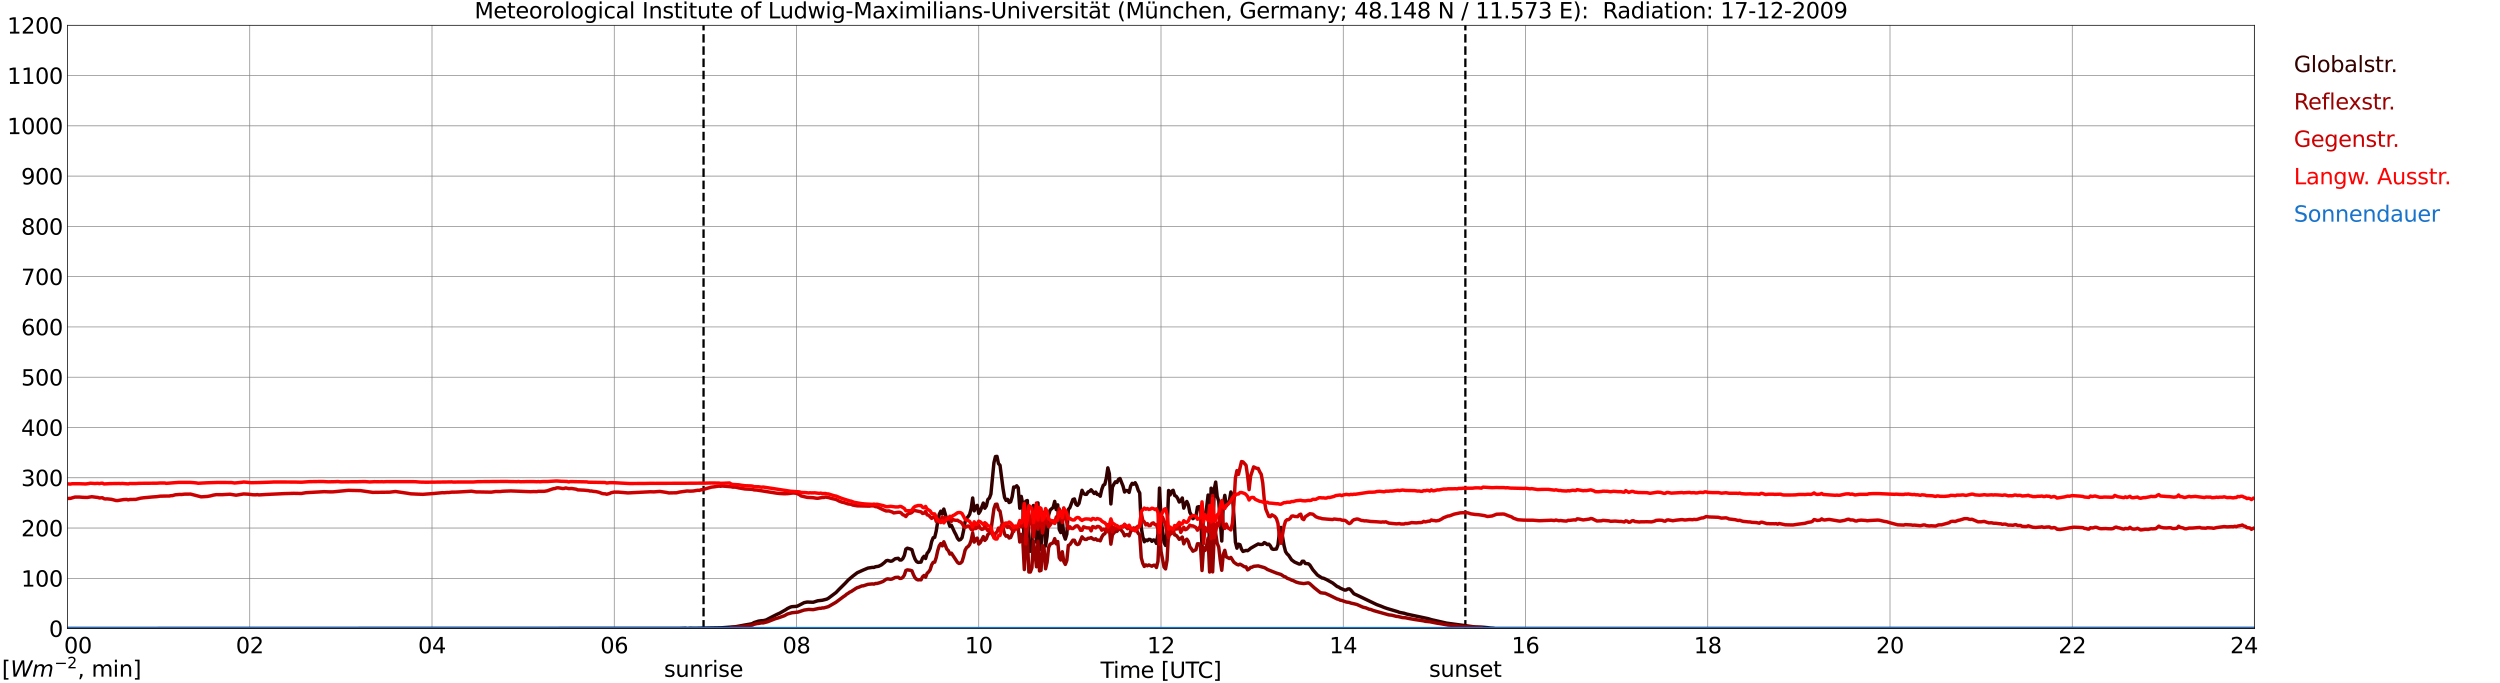<?xml version="1.0" encoding="utf-8" standalone="no"?>
<!DOCTYPE svg PUBLIC "-//W3C//DTD SVG 1.1//EN"
  "http://www.w3.org/Graphics/SVG/1.1/DTD/svg11.dtd">
<svg xmlns:xlink="http://www.w3.org/1999/xlink" width="1085.4pt" height="296.64pt" viewBox="0 0 1085.4 296.64" xmlns="http://www.w3.org/2000/svg" version="1.1">
 <defs>
  <style type="text/css">*{stroke-linejoin: round; stroke-linecap: butt}</style>
 </defs>
 <g id="figure_1">
  <g id="patch_1">
   <path d="M 0 296.64 
L 1085.4 296.64 
L 1085.4 0 
L 0 0 
z
" style="fill: #ffffff"/>
  </g>
  <g id="axes_1">
   <g id="patch_2">
    <path d="M 29.306 272.909 
L 978.814 272.909 
L 978.814 10.976 
L 29.306 10.976 
z
" style="fill: #ffffff"/>
   </g>
   <g id="patch_3">
    <path d="M 978.814 272.909 
L 978.814 272.909 
L 978.814 10.976 
L 978.814 10.976 
z
" clip-path="url(#p69e71eefbf)" style="fill: #d3d3d3; opacity: 0.25; stroke: #d3d3d3; stroke-linejoin: miter"/>
   </g>
   <g id="matplotlib.axis_1">
    <g id="xtick_1">
     <g id="line2d_1">
      <path d="M 29.306 272.909 
L 29.306 10.976 
" clip-path="url(#p69e71eefbf)" style="fill: none; stroke: #808080; stroke-width: 0.3; stroke-linecap: square"/>
     </g>
     <g id="line2d_2"/>
     <g id="text_1">
      <!--    00 -->
      <g transform="translate(18.733 283.627) scale(0.095 -0.095)">
       <defs>
        <path id="DejaVuSans-20" transform="scale(0.016)"/>
        <path id="DejaVuSans-30" d="M 2034 4250 
Q 1547 4250 1301 3770 
Q 1056 3291 1056 2328 
Q 1056 1369 1301 889 
Q 1547 409 2034 409 
Q 2525 409 2770 889 
Q 3016 1369 3016 2328 
Q 3016 3291 2770 3770 
Q 2525 4250 2034 4250 
z
M 2034 4750 
Q 2819 4750 3233 4129 
Q 3647 3509 3647 2328 
Q 3647 1150 3233 529 
Q 2819 -91 2034 -91 
Q 1250 -91 836 529 
Q 422 1150 422 2328 
Q 422 3509 836 4129 
Q 1250 4750 2034 4750 
z
" transform="scale(0.016)"/>
       </defs>
       <use xlink:href="#DejaVuSans-20"/>
       <use xlink:href="#DejaVuSans-20" transform="translate(31.787 0)"/>
       <use xlink:href="#DejaVuSans-20" transform="translate(63.574 0)"/>
       <use xlink:href="#DejaVuSans-30" transform="translate(95.361 0)"/>
       <use xlink:href="#DejaVuSans-30" transform="translate(158.984 0)"/>
      </g>
     </g>
    </g>
    <g id="xtick_2">
     <g id="line2d_3">
      <path d="M 108.431 272.909 
L 108.431 10.976 
" clip-path="url(#p69e71eefbf)" style="fill: none; stroke: #808080; stroke-width: 0.3; stroke-linecap: square"/>
     </g>
     <g id="line2d_4"/>
     <g id="text_2">
      <!-- 02 -->
      <g transform="translate(102.387 283.627) scale(0.095 -0.095)">
       <defs>
        <path id="DejaVuSans-32" d="M 1228 531 
L 3431 531 
L 3431 0 
L 469 0 
L 469 531 
Q 828 903 1448 1529 
Q 2069 2156 2228 2338 
Q 2531 2678 2651 2914 
Q 2772 3150 2772 3378 
Q 2772 3750 2511 3984 
Q 2250 4219 1831 4219 
Q 1534 4219 1204 4116 
Q 875 4013 500 3803 
L 500 4441 
Q 881 4594 1212 4672 
Q 1544 4750 1819 4750 
Q 2544 4750 2975 4387 
Q 3406 4025 3406 3419 
Q 3406 3131 3298 2873 
Q 3191 2616 2906 2266 
Q 2828 2175 2409 1742 
Q 1991 1309 1228 531 
z
" transform="scale(0.016)"/>
       </defs>
       <use xlink:href="#DejaVuSans-30"/>
       <use xlink:href="#DejaVuSans-32" transform="translate(63.623 0)"/>
      </g>
     </g>
    </g>
    <g id="xtick_3">
     <g id="line2d_5">
      <path d="M 187.557 272.909 
L 187.557 10.976 
" clip-path="url(#p69e71eefbf)" style="fill: none; stroke: #808080; stroke-width: 0.3; stroke-linecap: square"/>
     </g>
     <g id="line2d_6"/>
     <g id="text_3">
      <!-- 04 -->
      <g transform="translate(181.513 283.627) scale(0.095 -0.095)">
       <defs>
        <path id="DejaVuSans-34" d="M 2419 4116 
L 825 1625 
L 2419 1625 
L 2419 4116 
z
M 2253 4666 
L 3047 4666 
L 3047 1625 
L 3713 1625 
L 3713 1100 
L 3047 1100 
L 3047 0 
L 2419 0 
L 2419 1100 
L 313 1100 
L 313 1709 
L 2253 4666 
z
" transform="scale(0.016)"/>
       </defs>
       <use xlink:href="#DejaVuSans-30"/>
       <use xlink:href="#DejaVuSans-34" transform="translate(63.623 0)"/>
      </g>
     </g>
    </g>
    <g id="xtick_4">
     <g id="line2d_7">
      <path d="M 266.683 272.909 
L 266.683 10.976 
" clip-path="url(#p69e71eefbf)" style="fill: none; stroke: #808080; stroke-width: 0.3; stroke-linecap: square"/>
     </g>
     <g id="line2d_8"/>
     <g id="text_4">
      <!-- 06 -->
      <g transform="translate(260.638 283.627) scale(0.095 -0.095)">
       <defs>
        <path id="DejaVuSans-36" d="M 2113 2584 
Q 1688 2584 1439 2293 
Q 1191 2003 1191 1497 
Q 1191 994 1439 701 
Q 1688 409 2113 409 
Q 2538 409 2786 701 
Q 3034 994 3034 1497 
Q 3034 2003 2786 2293 
Q 2538 2584 2113 2584 
z
M 3366 4563 
L 3366 3988 
Q 3128 4100 2886 4159 
Q 2644 4219 2406 4219 
Q 1781 4219 1451 3797 
Q 1122 3375 1075 2522 
Q 1259 2794 1537 2939 
Q 1816 3084 2150 3084 
Q 2853 3084 3261 2657 
Q 3669 2231 3669 1497 
Q 3669 778 3244 343 
Q 2819 -91 2113 -91 
Q 1303 -91 875 529 
Q 447 1150 447 2328 
Q 447 3434 972 4092 
Q 1497 4750 2381 4750 
Q 2619 4750 2861 4703 
Q 3103 4656 3366 4563 
z
" transform="scale(0.016)"/>
       </defs>
       <use xlink:href="#DejaVuSans-30"/>
       <use xlink:href="#DejaVuSans-36" transform="translate(63.623 0)"/>
      </g>
     </g>
    </g>
    <g id="xtick_5">
     <g id="line2d_9">
      <path d="M 345.808 272.909 
L 345.808 10.976 
" clip-path="url(#p69e71eefbf)" style="fill: none; stroke: #808080; stroke-width: 0.3; stroke-linecap: square"/>
     </g>
     <g id="line2d_10"/>
     <g id="text_5">
      <!-- 08 -->
      <g transform="translate(339.764 283.627) scale(0.095 -0.095)">
       <defs>
        <path id="DejaVuSans-38" d="M 2034 2216 
Q 1584 2216 1326 1975 
Q 1069 1734 1069 1313 
Q 1069 891 1326 650 
Q 1584 409 2034 409 
Q 2484 409 2743 651 
Q 3003 894 3003 1313 
Q 3003 1734 2745 1975 
Q 2488 2216 2034 2216 
z
M 1403 2484 
Q 997 2584 770 2862 
Q 544 3141 544 3541 
Q 544 4100 942 4425 
Q 1341 4750 2034 4750 
Q 2731 4750 3128 4425 
Q 3525 4100 3525 3541 
Q 3525 3141 3298 2862 
Q 3072 2584 2669 2484 
Q 3125 2378 3379 2068 
Q 3634 1759 3634 1313 
Q 3634 634 3220 271 
Q 2806 -91 2034 -91 
Q 1263 -91 848 271 
Q 434 634 434 1313 
Q 434 1759 690 2068 
Q 947 2378 1403 2484 
z
M 1172 3481 
Q 1172 3119 1398 2916 
Q 1625 2713 2034 2713 
Q 2441 2713 2670 2916 
Q 2900 3119 2900 3481 
Q 2900 3844 2670 4047 
Q 2441 4250 2034 4250 
Q 1625 4250 1398 4047 
Q 1172 3844 1172 3481 
z
" transform="scale(0.016)"/>
       </defs>
       <use xlink:href="#DejaVuSans-30"/>
       <use xlink:href="#DejaVuSans-38" transform="translate(63.623 0)"/>
      </g>
     </g>
    </g>
    <g id="xtick_6">
     <g id="line2d_11">
      <path d="M 424.934 272.909 
L 424.934 10.976 
" clip-path="url(#p69e71eefbf)" style="fill: none; stroke: #808080; stroke-width: 0.3; stroke-linecap: square"/>
     </g>
     <g id="line2d_12"/>
     <g id="text_6">
      <!-- 10 -->
      <g transform="translate(418.89 283.627) scale(0.095 -0.095)">
       <defs>
        <path id="DejaVuSans-31" d="M 794 531 
L 1825 531 
L 1825 4091 
L 703 3866 
L 703 4441 
L 1819 4666 
L 2450 4666 
L 2450 531 
L 3481 531 
L 3481 0 
L 794 0 
L 794 531 
z
" transform="scale(0.016)"/>
       </defs>
       <use xlink:href="#DejaVuSans-31"/>
       <use xlink:href="#DejaVuSans-30" transform="translate(63.623 0)"/>
      </g>
     </g>
    </g>
    <g id="xtick_7">
     <g id="line2d_13">
      <path d="M 504.06 272.909 
L 504.06 10.976 
" clip-path="url(#p69e71eefbf)" style="fill: none; stroke: #808080; stroke-width: 0.3; stroke-linecap: square"/>
     </g>
     <g id="line2d_14"/>
     <g id="text_7">
      <!-- 12 -->
      <g transform="translate(498.015 283.627) scale(0.095 -0.095)">
       <use xlink:href="#DejaVuSans-31"/>
       <use xlink:href="#DejaVuSans-32" transform="translate(63.623 0)"/>
      </g>
     </g>
    </g>
    <g id="xtick_8">
     <g id="line2d_15">
      <path d="M 583.185 272.909 
L 583.185 10.976 
" clip-path="url(#p69e71eefbf)" style="fill: none; stroke: #808080; stroke-width: 0.3; stroke-linecap: square"/>
     </g>
     <g id="line2d_16"/>
     <g id="text_8">
      <!-- 14 -->
      <g transform="translate(577.141 283.627) scale(0.095 -0.095)">
       <use xlink:href="#DejaVuSans-31"/>
       <use xlink:href="#DejaVuSans-34" transform="translate(63.623 0)"/>
      </g>
     </g>
    </g>
    <g id="xtick_9">
     <g id="line2d_17">
      <path d="M 662.311 272.909 
L 662.311 10.976 
" clip-path="url(#p69e71eefbf)" style="fill: none; stroke: #808080; stroke-width: 0.3; stroke-linecap: square"/>
     </g>
     <g id="line2d_18"/>
     <g id="text_9">
      <!-- 16 -->
      <g transform="translate(656.267 283.627) scale(0.095 -0.095)">
       <use xlink:href="#DejaVuSans-31"/>
       <use xlink:href="#DejaVuSans-36" transform="translate(63.623 0)"/>
      </g>
     </g>
    </g>
    <g id="xtick_10">
     <g id="line2d_19">
      <path d="M 741.437 272.909 
L 741.437 10.976 
" clip-path="url(#p69e71eefbf)" style="fill: none; stroke: #808080; stroke-width: 0.3; stroke-linecap: square"/>
     </g>
     <g id="line2d_20"/>
     <g id="text_10">
      <!-- 18 -->
      <g transform="translate(735.392 283.627) scale(0.095 -0.095)">
       <use xlink:href="#DejaVuSans-31"/>
       <use xlink:href="#DejaVuSans-38" transform="translate(63.623 0)"/>
      </g>
     </g>
    </g>
    <g id="xtick_11">
     <g id="line2d_21">
      <path d="M 820.562 272.909 
L 820.562 10.976 
" clip-path="url(#p69e71eefbf)" style="fill: none; stroke: #808080; stroke-width: 0.3; stroke-linecap: square"/>
     </g>
     <g id="line2d_22"/>
     <g id="text_11">
      <!-- 20 -->
      <g transform="translate(814.518 283.627) scale(0.095 -0.095)">
       <use xlink:href="#DejaVuSans-32"/>
       <use xlink:href="#DejaVuSans-30" transform="translate(63.623 0)"/>
      </g>
     </g>
    </g>
    <g id="xtick_12">
     <g id="line2d_23">
      <path d="M 899.688 272.909 
L 899.688 10.976 
" clip-path="url(#p69e71eefbf)" style="fill: none; stroke: #808080; stroke-width: 0.3; stroke-linecap: square"/>
     </g>
     <g id="line2d_24"/>
     <g id="text_12">
      <!-- 22 -->
      <g transform="translate(893.644 283.627) scale(0.095 -0.095)">
       <use xlink:href="#DejaVuSans-32"/>
       <use xlink:href="#DejaVuSans-32" transform="translate(63.623 0)"/>
      </g>
     </g>
    </g>
    <g id="xtick_13">
     <g id="line2d_25">
      <path d="M 978.814 272.909 
L 978.814 10.976 
" clip-path="url(#p69e71eefbf)" style="fill: none; stroke: #808080; stroke-width: 0.3; stroke-linecap: square"/>
     </g>
     <g id="line2d_26"/>
     <g id="text_13">
      <!-- 24    -->
      <g transform="translate(968.241 283.627) scale(0.095 -0.095)">
       <use xlink:href="#DejaVuSans-32"/>
       <use xlink:href="#DejaVuSans-34" transform="translate(63.623 0)"/>
       <use xlink:href="#DejaVuSans-20" transform="translate(127.246 0)"/>
       <use xlink:href="#DejaVuSans-20" transform="translate(159.033 0)"/>
       <use xlink:href="#DejaVuSans-20" transform="translate(190.82 0)"/>
      </g>
     </g>
    </g>
    <g id="text_14">
     <!-- Time [UTC] -->
     <g transform="translate(477.806 294.322) scale(0.095 -0.095)">
      <defs>
       <path id="DejaVuSans-54" d="M -19 4666 
L 3928 4666 
L 3928 4134 
L 2272 4134 
L 2272 0 
L 1638 0 
L 1638 4134 
L -19 4134 
L -19 4666 
z
" transform="scale(0.016)"/>
       <path id="DejaVuSans-69" d="M 603 3500 
L 1178 3500 
L 1178 0 
L 603 0 
L 603 3500 
z
M 603 4863 
L 1178 4863 
L 1178 4134 
L 603 4134 
L 603 4863 
z
" transform="scale(0.016)"/>
       <path id="DejaVuSans-6d" d="M 3328 2828 
Q 3544 3216 3844 3400 
Q 4144 3584 4550 3584 
Q 5097 3584 5394 3201 
Q 5691 2819 5691 2113 
L 5691 0 
L 5113 0 
L 5113 2094 
Q 5113 2597 4934 2840 
Q 4756 3084 4391 3084 
Q 3944 3084 3684 2787 
Q 3425 2491 3425 1978 
L 3425 0 
L 2847 0 
L 2847 2094 
Q 2847 2600 2669 2842 
Q 2491 3084 2119 3084 
Q 1678 3084 1418 2786 
Q 1159 2488 1159 1978 
L 1159 0 
L 581 0 
L 581 3500 
L 1159 3500 
L 1159 2956 
Q 1356 3278 1631 3431 
Q 1906 3584 2284 3584 
Q 2666 3584 2933 3390 
Q 3200 3197 3328 2828 
z
" transform="scale(0.016)"/>
       <path id="DejaVuSans-65" d="M 3597 1894 
L 3597 1613 
L 953 1613 
Q 991 1019 1311 708 
Q 1631 397 2203 397 
Q 2534 397 2845 478 
Q 3156 559 3463 722 
L 3463 178 
Q 3153 47 2828 -22 
Q 2503 -91 2169 -91 
Q 1331 -91 842 396 
Q 353 884 353 1716 
Q 353 2575 817 3079 
Q 1281 3584 2069 3584 
Q 2775 3584 3186 3129 
Q 3597 2675 3597 1894 
z
M 3022 2063 
Q 3016 2534 2758 2815 
Q 2500 3097 2075 3097 
Q 1594 3097 1305 2825 
Q 1016 2553 972 2059 
L 3022 2063 
z
" transform="scale(0.016)"/>
       <path id="DejaVuSans-5b" d="M 550 4863 
L 1875 4863 
L 1875 4416 
L 1125 4416 
L 1125 -397 
L 1875 -397 
L 1875 -844 
L 550 -844 
L 550 4863 
z
" transform="scale(0.016)"/>
       <path id="DejaVuSans-55" d="M 556 4666 
L 1191 4666 
L 1191 1831 
Q 1191 1081 1462 751 
Q 1734 422 2344 422 
Q 2950 422 3222 751 
Q 3494 1081 3494 1831 
L 3494 4666 
L 4128 4666 
L 4128 1753 
Q 4128 841 3676 375 
Q 3225 -91 2344 -91 
Q 1459 -91 1007 375 
Q 556 841 556 1753 
L 556 4666 
z
" transform="scale(0.016)"/>
       <path id="DejaVuSans-43" d="M 4122 4306 
L 4122 3641 
Q 3803 3938 3442 4084 
Q 3081 4231 2675 4231 
Q 1875 4231 1450 3742 
Q 1025 3253 1025 2328 
Q 1025 1406 1450 917 
Q 1875 428 2675 428 
Q 3081 428 3442 575 
Q 3803 722 4122 1019 
L 4122 359 
Q 3791 134 3420 21 
Q 3050 -91 2638 -91 
Q 1578 -91 968 557 
Q 359 1206 359 2328 
Q 359 3453 968 4101 
Q 1578 4750 2638 4750 
Q 3056 4750 3426 4639 
Q 3797 4528 4122 4306 
z
" transform="scale(0.016)"/>
       <path id="DejaVuSans-5d" d="M 1947 4863 
L 1947 -844 
L 622 -844 
L 622 -397 
L 1369 -397 
L 1369 4416 
L 622 4416 
L 622 4863 
L 1947 4863 
z
" transform="scale(0.016)"/>
      </defs>
      <use xlink:href="#DejaVuSans-54"/>
      <use xlink:href="#DejaVuSans-69" transform="translate(57.959 0)"/>
      <use xlink:href="#DejaVuSans-6d" transform="translate(85.742 0)"/>
      <use xlink:href="#DejaVuSans-65" transform="translate(183.154 0)"/>
      <use xlink:href="#DejaVuSans-20" transform="translate(244.678 0)"/>
      <use xlink:href="#DejaVuSans-5b" transform="translate(276.465 0)"/>
      <use xlink:href="#DejaVuSans-55" transform="translate(315.479 0)"/>
      <use xlink:href="#DejaVuSans-54" transform="translate(388.672 0)"/>
      <use xlink:href="#DejaVuSans-43" transform="translate(443.881 0)"/>
      <use xlink:href="#DejaVuSans-5d" transform="translate(513.705 0)"/>
     </g>
    </g>
   </g>
   <g id="matplotlib.axis_2">
    <g id="ytick_1">
     <g id="line2d_27">
      <path d="M 29.306 272.909 
L 978.814 272.909 
" clip-path="url(#p69e71eefbf)" style="fill: none; stroke: #808080; stroke-width: 0.3; stroke-linecap: square"/>
     </g>
     <g id="line2d_28"/>
     <g id="text_15">
      <!-- 0 -->
      <g transform="translate(21.261 276.518) scale(0.095 -0.095)">
       <use xlink:href="#DejaVuSans-30"/>
      </g>
     </g>
    </g>
    <g id="ytick_2">
     <g id="line2d_29">
      <path d="M 29.306 251.081 
L 978.814 251.081 
" clip-path="url(#p69e71eefbf)" style="fill: none; stroke: #808080; stroke-width: 0.3; stroke-linecap: square"/>
     </g>
     <g id="line2d_30"/>
     <g id="text_16">
      <!-- 100 -->
      <g transform="translate(9.173 254.69) scale(0.095 -0.095)">
       <use xlink:href="#DejaVuSans-31"/>
       <use xlink:href="#DejaVuSans-30" transform="translate(63.623 0)"/>
       <use xlink:href="#DejaVuSans-30" transform="translate(127.246 0)"/>
      </g>
     </g>
    </g>
    <g id="ytick_3">
     <g id="line2d_31">
      <path d="M 29.306 229.253 
L 978.814 229.253 
" clip-path="url(#p69e71eefbf)" style="fill: none; stroke: #808080; stroke-width: 0.3; stroke-linecap: square"/>
     </g>
     <g id="line2d_32"/>
     <g id="text_17">
      <!-- 200 -->
      <g transform="translate(9.173 232.863) scale(0.095 -0.095)">
       <use xlink:href="#DejaVuSans-32"/>
       <use xlink:href="#DejaVuSans-30" transform="translate(63.623 0)"/>
       <use xlink:href="#DejaVuSans-30" transform="translate(127.246 0)"/>
      </g>
     </g>
    </g>
    <g id="ytick_4">
     <g id="line2d_33">
      <path d="M 29.306 207.426 
L 978.814 207.426 
" clip-path="url(#p69e71eefbf)" style="fill: none; stroke: #808080; stroke-width: 0.3; stroke-linecap: square"/>
     </g>
     <g id="line2d_34"/>
     <g id="text_18">
      <!-- 300 -->
      <g transform="translate(9.173 211.035) scale(0.095 -0.095)">
       <defs>
        <path id="DejaVuSans-33" d="M 2597 2516 
Q 3050 2419 3304 2112 
Q 3559 1806 3559 1356 
Q 3559 666 3084 287 
Q 2609 -91 1734 -91 
Q 1441 -91 1130 -33 
Q 819 25 488 141 
L 488 750 
Q 750 597 1062 519 
Q 1375 441 1716 441 
Q 2309 441 2620 675 
Q 2931 909 2931 1356 
Q 2931 1769 2642 2001 
Q 2353 2234 1838 2234 
L 1294 2234 
L 1294 2753 
L 1863 2753 
Q 2328 2753 2575 2939 
Q 2822 3125 2822 3475 
Q 2822 3834 2567 4026 
Q 2313 4219 1838 4219 
Q 1578 4219 1281 4162 
Q 984 4106 628 3988 
L 628 4550 
Q 988 4650 1302 4700 
Q 1616 4750 1894 4750 
Q 2613 4750 3031 4423 
Q 3450 4097 3450 3541 
Q 3450 3153 3228 2886 
Q 3006 2619 2597 2516 
z
" transform="scale(0.016)"/>
       </defs>
       <use xlink:href="#DejaVuSans-33"/>
       <use xlink:href="#DejaVuSans-30" transform="translate(63.623 0)"/>
       <use xlink:href="#DejaVuSans-30" transform="translate(127.246 0)"/>
      </g>
     </g>
    </g>
    <g id="ytick_5">
     <g id="line2d_35">
      <path d="M 29.306 185.598 
L 978.814 185.598 
" clip-path="url(#p69e71eefbf)" style="fill: none; stroke: #808080; stroke-width: 0.3; stroke-linecap: square"/>
     </g>
     <g id="line2d_36"/>
     <g id="text_19">
      <!-- 400 -->
      <g transform="translate(9.173 189.207) scale(0.095 -0.095)">
       <use xlink:href="#DejaVuSans-34"/>
       <use xlink:href="#DejaVuSans-30" transform="translate(63.623 0)"/>
       <use xlink:href="#DejaVuSans-30" transform="translate(127.246 0)"/>
      </g>
     </g>
    </g>
    <g id="ytick_6">
     <g id="line2d_37">
      <path d="M 29.306 163.77 
L 978.814 163.77 
" clip-path="url(#p69e71eefbf)" style="fill: none; stroke: #808080; stroke-width: 0.3; stroke-linecap: square"/>
     </g>
     <g id="line2d_38"/>
     <g id="text_20">
      <!-- 500 -->
      <g transform="translate(9.173 167.379) scale(0.095 -0.095)">
       <defs>
        <path id="DejaVuSans-35" d="M 691 4666 
L 3169 4666 
L 3169 4134 
L 1269 4134 
L 1269 2991 
Q 1406 3038 1543 3061 
Q 1681 3084 1819 3084 
Q 2600 3084 3056 2656 
Q 3513 2228 3513 1497 
Q 3513 744 3044 326 
Q 2575 -91 1722 -91 
Q 1428 -91 1123 -41 
Q 819 9 494 109 
L 494 744 
Q 775 591 1075 516 
Q 1375 441 1709 441 
Q 2250 441 2565 725 
Q 2881 1009 2881 1497 
Q 2881 1984 2565 2268 
Q 2250 2553 1709 2553 
Q 1456 2553 1204 2497 
Q 953 2441 691 2322 
L 691 4666 
z
" transform="scale(0.016)"/>
       </defs>
       <use xlink:href="#DejaVuSans-35"/>
       <use xlink:href="#DejaVuSans-30" transform="translate(63.623 0)"/>
       <use xlink:href="#DejaVuSans-30" transform="translate(127.246 0)"/>
      </g>
     </g>
    </g>
    <g id="ytick_7">
     <g id="line2d_39">
      <path d="M 29.306 141.942 
L 978.814 141.942 
" clip-path="url(#p69e71eefbf)" style="fill: none; stroke: #808080; stroke-width: 0.3; stroke-linecap: square"/>
     </g>
     <g id="line2d_40"/>
     <g id="text_21">
      <!-- 600 -->
      <g transform="translate(9.173 145.551) scale(0.095 -0.095)">
       <use xlink:href="#DejaVuSans-36"/>
       <use xlink:href="#DejaVuSans-30" transform="translate(63.623 0)"/>
       <use xlink:href="#DejaVuSans-30" transform="translate(127.246 0)"/>
      </g>
     </g>
    </g>
    <g id="ytick_8">
     <g id="line2d_41">
      <path d="M 29.306 120.114 
L 978.814 120.114 
" clip-path="url(#p69e71eefbf)" style="fill: none; stroke: #808080; stroke-width: 0.3; stroke-linecap: square"/>
     </g>
     <g id="line2d_42"/>
     <g id="text_22">
      <!-- 700 -->
      <g transform="translate(9.173 123.724) scale(0.095 -0.095)">
       <defs>
        <path id="DejaVuSans-37" d="M 525 4666 
L 3525 4666 
L 3525 4397 
L 1831 0 
L 1172 0 
L 2766 4134 
L 525 4134 
L 525 4666 
z
" transform="scale(0.016)"/>
       </defs>
       <use xlink:href="#DejaVuSans-37"/>
       <use xlink:href="#DejaVuSans-30" transform="translate(63.623 0)"/>
       <use xlink:href="#DejaVuSans-30" transform="translate(127.246 0)"/>
      </g>
     </g>
    </g>
    <g id="ytick_9">
     <g id="line2d_43">
      <path d="M 29.306 98.287 
L 978.814 98.287 
" clip-path="url(#p69e71eefbf)" style="fill: none; stroke: #808080; stroke-width: 0.3; stroke-linecap: square"/>
     </g>
     <g id="line2d_44"/>
     <g id="text_23">
      <!-- 800 -->
      <g transform="translate(9.173 101.896) scale(0.095 -0.095)">
       <use xlink:href="#DejaVuSans-38"/>
       <use xlink:href="#DejaVuSans-30" transform="translate(63.623 0)"/>
       <use xlink:href="#DejaVuSans-30" transform="translate(127.246 0)"/>
      </g>
     </g>
    </g>
    <g id="ytick_10">
     <g id="line2d_45">
      <path d="M 29.306 76.459 
L 978.814 76.459 
" clip-path="url(#p69e71eefbf)" style="fill: none; stroke: #808080; stroke-width: 0.3; stroke-linecap: square"/>
     </g>
     <g id="line2d_46"/>
     <g id="text_24">
      <!-- 900 -->
      <g transform="translate(9.173 80.068) scale(0.095 -0.095)">
       <defs>
        <path id="DejaVuSans-39" d="M 703 97 
L 703 672 
Q 941 559 1184 500 
Q 1428 441 1663 441 
Q 2288 441 2617 861 
Q 2947 1281 2994 2138 
Q 2813 1869 2534 1725 
Q 2256 1581 1919 1581 
Q 1219 1581 811 2004 
Q 403 2428 403 3163 
Q 403 3881 828 4315 
Q 1253 4750 1959 4750 
Q 2769 4750 3195 4129 
Q 3622 3509 3622 2328 
Q 3622 1225 3098 567 
Q 2575 -91 1691 -91 
Q 1453 -91 1209 -44 
Q 966 3 703 97 
z
M 1959 2075 
Q 2384 2075 2632 2365 
Q 2881 2656 2881 3163 
Q 2881 3666 2632 3958 
Q 2384 4250 1959 4250 
Q 1534 4250 1286 3958 
Q 1038 3666 1038 3163 
Q 1038 2656 1286 2365 
Q 1534 2075 1959 2075 
z
" transform="scale(0.016)"/>
       </defs>
       <use xlink:href="#DejaVuSans-39"/>
       <use xlink:href="#DejaVuSans-30" transform="translate(63.623 0)"/>
       <use xlink:href="#DejaVuSans-30" transform="translate(127.246 0)"/>
      </g>
     </g>
    </g>
    <g id="ytick_11">
     <g id="line2d_47">
      <path d="M 29.306 54.631 
L 978.814 54.631 
" clip-path="url(#p69e71eefbf)" style="fill: none; stroke: #808080; stroke-width: 0.3; stroke-linecap: square"/>
     </g>
     <g id="line2d_48"/>
     <g id="text_25">
      <!-- 1000 -->
      <g transform="translate(3.128 58.24) scale(0.095 -0.095)">
       <use xlink:href="#DejaVuSans-31"/>
       <use xlink:href="#DejaVuSans-30" transform="translate(63.623 0)"/>
       <use xlink:href="#DejaVuSans-30" transform="translate(127.246 0)"/>
       <use xlink:href="#DejaVuSans-30" transform="translate(190.869 0)"/>
      </g>
     </g>
    </g>
    <g id="ytick_12">
     <g id="line2d_49">
      <path d="M 29.306 32.803 
L 978.814 32.803 
" clip-path="url(#p69e71eefbf)" style="fill: none; stroke: #808080; stroke-width: 0.3; stroke-linecap: square"/>
     </g>
     <g id="line2d_50"/>
     <g id="text_26">
      <!-- 1100 -->
      <g transform="translate(3.128 36.413) scale(0.095 -0.095)">
       <use xlink:href="#DejaVuSans-31"/>
       <use xlink:href="#DejaVuSans-31" transform="translate(63.623 0)"/>
       <use xlink:href="#DejaVuSans-30" transform="translate(127.246 0)"/>
       <use xlink:href="#DejaVuSans-30" transform="translate(190.869 0)"/>
      </g>
     </g>
    </g>
    <g id="ytick_13">
     <g id="line2d_51">
      <path d="M 29.306 10.976 
L 978.814 10.976 
" clip-path="url(#p69e71eefbf)" style="fill: none; stroke: #808080; stroke-width: 0.3; stroke-linecap: square"/>
     </g>
     <g id="line2d_52"/>
     <g id="text_27">
      <!-- 1200 -->
      <g transform="translate(3.128 14.585) scale(0.095 -0.095)">
       <use xlink:href="#DejaVuSans-31"/>
       <use xlink:href="#DejaVuSans-32" transform="translate(63.623 0)"/>
       <use xlink:href="#DejaVuSans-30" transform="translate(127.246 0)"/>
       <use xlink:href="#DejaVuSans-30" transform="translate(190.869 0)"/>
      </g>
     </g>
    </g>
   </g>
   <g id="line2d_53">
    <path d="M 305.454 272.909 
L 305.454 10.976 
" clip-path="url(#p69e71eefbf)" style="fill: none; stroke-dasharray: 3.7,1.6; stroke-dashoffset: 0; stroke: #000000"/>
   </g>
   <g id="line2d_54">
    <path d="M 636.2 272.909 
L 636.2 10.976 
" clip-path="url(#p69e71eefbf)" style="fill: none; stroke-dasharray: 3.7,1.6; stroke-dashoffset: 0; stroke: #000000"/>
   </g>
   <g id="line2d_55">
    <path d="M 29.306 272.909 
L 295.036 272.821 
L 297.674 272.73 
L 298.333 272.867 
L 299.652 272.73 
L 301.63 272.776 
L 306.246 272.684 
L 308.224 272.638 
L 313.499 272.546 
L 319.433 272.088 
L 323.39 271.357 
L 326.027 270.898 
L 326.686 270.715 
L 327.346 270.305 
L 329.324 269.663 
L 330.643 269.48 
L 331.302 269.48 
L 332.621 269.161 
L 335.258 267.788 
L 337.236 266.782 
L 338.555 266.186 
L 341.193 264.675 
L 341.852 264.217 
L 343.171 263.577 
L 343.83 263.394 
L 345.808 263.257 
L 346.468 263.027 
L 349.105 261.654 
L 350.424 261.382 
L 353.062 261.473 
L 355.04 260.832 
L 357.018 260.602 
L 358.996 260.1 
L 359.655 259.734 
L 362.952 257.263 
L 364.271 255.89 
L 366.909 253.281 
L 368.227 251.862 
L 370.206 250.169 
L 372.184 248.66 
L 374.821 247.471 
L 376.799 246.646 
L 378.777 246.325 
L 379.437 246.371 
L 380.096 246.052 
L 381.415 245.869 
L 382.734 245.227 
L 384.053 244.175 
L 384.712 243.489 
L 385.371 243.306 
L 386.69 243.673 
L 387.349 243.535 
L 388.668 242.573 
L 389.987 242.391 
L 390.646 243.123 
L 391.306 243.123 
L 391.965 242.527 
L 392.624 241.154 
L 393.284 238.41 
L 393.943 237.997 
L 395.262 238.364 
L 395.921 238.683 
L 396.581 240.927 
L 397.24 242.664 
L 397.899 243.762 
L 398.559 244.175 
L 399.878 244.037 
L 400.537 242.3 
L 401.196 241.52 
L 401.856 242.481 
L 402.515 240.239 
L 403.175 239.462 
L 403.834 238.043 
L 404.493 235.114 
L 405.153 233.466 
L 405.812 233.285 
L 406.471 230.539 
L 407.131 226.374 
L 407.79 223.262 
L 408.45 221.934 
L 409.109 223.126 
L 409.768 221.02 
L 411.087 225.597 
L 411.746 226.558 
L 412.406 228.524 
L 413.065 228.068 
L 414.384 230.949 
L 415.043 232.185 
L 415.703 233.695 
L 416.362 234.474 
L 417.022 234.245 
L 417.681 233.42 
L 418.34 230.401 
L 419 226.558 
L 419.659 225.047 
L 420.318 224.316 
L 420.978 223.307 
L 421.637 220.791 
L 422.297 216.216 
L 422.956 221.799 
L 423.615 219.876 
L 424.275 219.418 
L 424.934 222.897 
L 425.593 221.889 
L 426.912 218.411 
L 427.572 220.653 
L 428.231 219.647 
L 428.89 216.855 
L 429.55 216.261 
L 430.209 214.476 
L 431.528 200.886 
L 432.187 198.232 
L 432.847 198.14 
L 433.506 201.298 
L 434.165 201.984 
L 435.484 212.188 
L 436.144 215.986 
L 436.803 217.268 
L 437.462 216.809 
L 438.122 218.182 
L 438.781 217.864 
L 439.44 215.665 
L 440.1 211.457 
L 440.759 211.503 
L 441.419 210.907 
L 442.078 211.776 
L 442.737 220.653 
L 443.397 215.528 
L 444.056 218.961 
L 444.716 237.493 
L 445.375 217.589 
L 446.034 217.313 
L 446.694 239.279 
L 447.353 239.325 
L 448.012 235.664 
L 448.672 219.464 
L 449.331 226.237 
L 449.991 235.389 
L 450.65 218.366 
L 451.309 238.637 
L 451.969 238.227 
L 452.628 222.347 
L 453.287 223.903 
L 453.947 237.083 
L 454.606 232.781 
L 455.266 223.582 
L 455.925 221.432 
L 457.244 220.289 
L 457.903 217.68 
L 458.563 221.249 
L 459.222 219.191 
L 459.881 229.851 
L 460.541 231.224 
L 461.2 225.732 
L 461.859 232.231 
L 462.519 234.062 
L 463.178 231.866 
L 463.838 221.157 
L 464.497 220.38 
L 465.816 216.855 
L 466.475 216.628 
L 467.134 218.916 
L 467.794 219.418 
L 468.453 218.549 
L 469.772 212.874 
L 470.431 214.247 
L 471.091 214.613 
L 471.75 214.613 
L 472.409 213.561 
L 473.069 213.332 
L 473.728 212.647 
L 475.047 214.247 
L 475.706 213.653 
L 476.366 214.659 
L 477.025 214.705 
L 477.685 215.436 
L 478.344 212.509 
L 479.003 210.678 
L 479.663 210.267 
L 480.322 207.567 
L 480.981 203.128 
L 481.641 205.69 
L 482.3 218.778 
L 482.96 211.503 
L 483.619 210.176 
L 484.278 209.167 
L 484.938 209.488 
L 485.597 208.115 
L 486.256 207.749 
L 487.575 211.045 
L 488.235 213.607 
L 488.894 212.965 
L 489.553 213.011 
L 490.213 213.79 
L 490.872 211.045 
L 491.532 209.855 
L 492.191 210.222 
L 492.85 209.58 
L 493.51 210.815 
L 494.169 212.874 
L 494.828 214.066 
L 495.488 229.12 
L 496.147 233.01 
L 496.807 235.206 
L 497.466 234.429 
L 498.125 234.747 
L 498.785 234.154 
L 499.444 234.245 
L 500.103 235.022 
L 500.763 234.429 
L 501.422 234.566 
L 502.082 235.939 
L 502.741 231.912 
L 503.4 211.913 
L 504.06 224.818 
L 505.379 235.527 
L 506.038 236.808 
L 506.697 230.722 
L 507.357 212.965 
L 508.016 214.888 
L 508.675 213.286 
L 509.335 212.874 
L 509.994 215.118 
L 510.654 215.436 
L 511.313 216.399 
L 511.972 217.955 
L 512.632 217.497 
L 513.291 216.216 
L 513.95 220.607 
L 514.61 218.732 
L 515.269 217.726 
L 515.929 219.191 
L 516.588 222.484 
L 517.247 223.628 
L 517.907 225.185 
L 519.226 224.178 
L 519.885 220.151 
L 520.544 219.968 
L 521.204 221.524 
L 521.863 237.539 
L 522.522 222.76 
L 523.182 223.857 
L 523.841 220.564 
L 524.501 214.934 
L 525.16 238.912 
L 525.819 211.959 
L 526.479 237.083 
L 527.138 212.601 
L 527.797 209.305 
L 528.457 215.528 
L 529.116 217.589 
L 530.435 234.885 
L 531.094 219.191 
L 531.754 215.072 
L 532.413 219.647 
L 533.732 217.451 
L 534.391 213.607 
L 535.051 215.255 
L 535.71 223.857 
L 536.369 235.343 
L 537.029 237.997 
L 537.688 236.258 
L 538.348 236.487 
L 539.007 238.41 
L 539.666 239.416 
L 540.985 238.958 
L 541.644 239.095 
L 542.304 238.637 
L 542.963 238.043 
L 544.941 236.9 
L 546.26 236.166 
L 546.919 236.349 
L 547.579 236.395 
L 548.238 236.304 
L 548.898 235.572 
L 549.557 235.893 
L 550.216 236.441 
L 550.876 236.258 
L 551.535 236.991 
L 552.195 238.273 
L 552.854 238.502 
L 554.173 238.364 
L 554.832 236.579 
L 555.491 231.178 
L 556.151 228.983 
L 557.47 236.854 
L 558.129 239.462 
L 558.788 240.468 
L 559.448 241.064 
L 560.766 243.077 
L 562.085 244.037 
L 564.063 244.908 
L 564.723 244.816 
L 565.382 243.673 
L 566.042 243.673 
L 566.701 244.633 
L 568.02 244.771 
L 568.679 245.319 
L 569.998 247.379 
L 571.976 249.667 
L 573.954 250.948 
L 574.613 251.04 
L 575.932 251.633 
L 578.57 253.098 
L 580.548 254.654 
L 581.207 254.883 
L 581.867 255.34 
L 583.845 256.211 
L 584.504 256.119 
L 585.164 255.706 
L 585.823 255.661 
L 586.482 256.165 
L 587.801 257.767 
L 589.779 258.681 
L 597.692 262.479 
L 599.67 263.211 
L 600.989 263.761 
L 602.307 264.217 
L 606.923 265.59 
L 607.582 265.865 
L 609.561 266.232 
L 610.879 266.644 
L 620.111 268.611 
L 621.429 269.023 
L 626.045 270.076 
L 628.023 270.534 
L 629.342 270.715 
L 640.552 272.226 
L 643.848 272.317 
L 645.827 272.501 
L 647.145 272.684 
L 648.464 272.776 
L 649.123 272.909 
L 978.154 272.909 
L 978.154 272.909 
" clip-path="url(#p69e71eefbf)" style="fill: none; stroke: #330000; stroke-width: 1.5; stroke-linecap: square"/>
   </g>
   <g id="line2d_56">
    <path d="M 29.306 272.909 
L 316.796 272.909 
L 317.455 272.498 
L 318.774 272.311 
L 319.433 272.359 
L 326.686 271.381 
L 327.346 271.056 
L 328.665 270.728 
L 329.324 270.682 
L 330.643 270.403 
L 331.302 270.449 
L 333.28 269.938 
L 335.258 269.146 
L 336.577 268.635 
L 337.896 268.262 
L 340.533 267.332 
L 341.852 266.587 
L 343.83 266.029 
L 346.468 265.749 
L 349.105 264.865 
L 350.424 264.68 
L 351.083 264.586 
L 353.062 264.68 
L 355.699 264.121 
L 356.359 264.121 
L 357.018 263.933 
L 357.677 263.933 
L 358.996 263.562 
L 359.655 263.377 
L 362.952 261.467 
L 366.249 259 
L 366.909 258.581 
L 367.568 257.976 
L 368.227 257.605 
L 368.887 257.092 
L 369.546 256.813 
L 371.524 255.51 
L 372.184 255.139 
L 372.843 254.951 
L 374.162 254.392 
L 374.821 254.346 
L 376.799 253.696 
L 378.777 253.508 
L 379.437 253.602 
L 380.096 253.323 
L 380.756 253.323 
L 382.074 252.949 
L 383.393 252.439 
L 384.712 251.507 
L 385.371 251.321 
L 386.69 251.507 
L 387.349 251.367 
L 388.668 250.717 
L 389.987 250.623 
L 390.646 251.136 
L 391.306 251.09 
L 391.965 250.671 
L 392.624 249.693 
L 393.284 247.691 
L 393.943 247.412 
L 395.262 247.597 
L 395.921 247.831 
L 396.581 249.507 
L 397.24 250.81 
L 397.899 251.461 
L 398.559 251.786 
L 399.218 251.694 
L 399.878 251.74 
L 400.537 250.437 
L 401.196 249.832 
L 401.856 250.623 
L 402.515 248.9 
L 403.175 248.296 
L 403.834 247.366 
L 404.493 245.225 
L 405.153 244.155 
L 405.812 244.061 
L 406.471 242.06 
L 407.131 239.034 
L 407.79 236.941 
L 408.45 236.009 
L 409.109 236.987 
L 409.768 235.219 
L 411.087 238.43 
L 411.746 239.08 
L 412.406 240.571 
L 413.065 240.152 
L 415.703 244.155 
L 416.362 244.62 
L 417.022 244.48 
L 417.681 243.828 
L 418.34 241.641 
L 419 238.895 
L 419.659 237.731 
L 420.318 237.266 
L 420.978 236.428 
L 421.637 234.566 
L 422.297 231.401 
L 422.956 235.359 
L 423.615 234.055 
L 424.275 233.636 
L 424.934 236.197 
L 425.593 235.59 
L 426.912 232.984 
L 427.572 234.614 
L 428.231 233.916 
L 428.89 232.054 
L 429.55 231.589 
L 430.209 230.377 
L 431.528 220.836 
L 432.187 218.975 
L 432.847 218.883 
L 433.506 221.304 
L 434.165 221.908 
L 435.484 229.214 
L 436.144 231.868 
L 436.803 232.798 
L 437.462 232.565 
L 438.122 233.59 
L 438.781 233.357 
L 439.44 231.774 
L 440.1 228.843 
L 440.759 229.074 
L 441.419 228.703 
L 442.078 229.448 
L 442.737 235.31 
L 443.397 232.008 
L 444.056 234.52 
L 444.716 247.272 
L 445.375 233.59 
L 446.034 233.916 
L 446.694 248.344 
L 447.353 248.344 
L 448.012 246.528 
L 448.672 234.894 
L 449.331 240.012 
L 449.991 246.063 
L 450.65 234.985 
L 451.309 247.877 
L 451.969 247.645 
L 452.628 236.847 
L 453.287 238.056 
L 453.947 246.947 
L 454.606 244.107 
L 455.266 237.731 
L 455.925 236.288 
L 457.244 235.638 
L 457.903 233.868 
L 458.563 236.103 
L 459.222 235.125 
L 459.881 242.153 
L 460.541 243.131 
L 461.2 239.547 
L 461.859 243.828 
L 462.519 245.039 
L 463.178 243.317 
L 463.838 236.801 
L 464.497 236.474 
L 465.816 234.52 
L 466.475 234.566 
L 467.134 236.057 
L 467.794 236.428 
L 468.453 236.149 
L 469.772 233.078 
L 470.431 233.822 
L 471.091 234.195 
L 471.75 234.195 
L 472.409 233.682 
L 473.069 233.682 
L 473.728 233.403 
L 474.388 233.916 
L 475.047 234.241 
L 475.706 233.916 
L 476.366 234.52 
L 477.025 234.474 
L 477.685 234.8 
L 478.344 233.171 
L 479.003 232.1 
L 479.663 231.729 
L 480.322 230.238 
L 480.981 227.771 
L 481.641 229.262 
L 482.3 236.243 
L 482.96 232.239 
L 483.619 231.355 
L 484.278 230.705 
L 484.938 230.705 
L 485.597 229.819 
L 486.256 229.493 
L 487.575 231.17 
L 488.235 232.613 
L 488.894 232.148 
L 489.553 232.1 
L 490.213 232.658 
L 490.872 230.797 
L 491.532 229.912 
L 492.191 230.146 
L 492.85 229.448 
L 493.51 230.192 
L 494.169 231.541 
L 494.828 232.239 
L 495.488 242.153 
L 496.147 244.572 
L 496.807 245.923 
L 497.466 245.27 
L 498.125 245.644 
L 498.785 245.27 
L 500.103 245.829 
L 500.763 245.41 
L 501.422 245.41 
L 502.082 246.388 
L 502.741 243.736 
L 503.4 230.052 
L 504.06 239.314 
L 505.379 246.203 
L 506.038 246.993 
L 506.697 243.177 
L 507.357 230.845 
L 508.016 232.054 
L 508.675 230.936 
L 509.335 230.565 
L 509.994 232.239 
L 510.654 232.425 
L 511.313 233.171 
L 511.972 234.147 
L 512.632 233.822 
L 513.291 233.171 
L 513.95 236.103 
L 514.61 234.706 
L 515.269 234.101 
L 515.929 235.079 
L 516.588 237.406 
L 517.247 238.244 
L 517.907 239.314 
L 519.226 238.663 
L 519.885 236.103 
L 520.544 236.103 
L 521.204 237.081 
L 521.863 247.691 
L 522.522 237.777 
L 523.182 238.988 
L 523.841 236.941 
L 524.501 233.636 
L 525.16 248.344 
L 525.819 232.1 
L 526.479 248.296 
L 527.138 233.123 
L 527.797 231.541 
L 528.457 235.869 
L 529.116 237.5 
L 529.776 243.223 
L 530.435 247.597 
L 531.094 240.711 
L 531.754 238.943 
L 532.413 241.78 
L 533.732 242.479 
L 534.391 242.014 
L 535.71 244.107 
L 537.029 245.039 
L 537.688 245.27 
L 538.348 244.945 
L 539.007 245.27 
L 540.326 246.109 
L 540.985 246.109 
L 541.644 247.412 
L 542.304 247.041 
L 542.963 246.342 
L 543.623 246.248 
L 544.282 245.877 
L 546.26 245.69 
L 547.579 246.063 
L 548.898 246.434 
L 549.557 246.761 
L 550.216 247.226 
L 554.173 248.809 
L 556.151 249.413 
L 557.47 250.297 
L 558.129 250.483 
L 558.788 251.042 
L 560.107 251.507 
L 560.766 251.88 
L 561.426 252.065 
L 562.745 252.718 
L 564.063 253.089 
L 565.382 253.277 
L 566.042 253.369 
L 568.02 253.043 
L 568.679 253.417 
L 570.657 255.23 
L 573.295 257.326 
L 574.613 257.511 
L 575.273 257.557 
L 577.251 258.441 
L 578.57 259.094 
L 579.889 259.744 
L 580.548 260.072 
L 581.207 260.212 
L 581.867 260.583 
L 582.526 260.677 
L 584.504 261.375 
L 585.823 261.561 
L 586.482 261.84 
L 587.801 262.119 
L 589.12 262.445 
L 591.098 263.329 
L 591.757 263.608 
L 593.076 263.933 
L 594.395 264.492 
L 595.054 264.586 
L 596.373 265.097 
L 602.967 266.959 
L 604.286 267.098 
L 606.264 267.611 
L 606.923 267.657 
L 608.901 268.122 
L 610.22 268.216 
L 611.539 268.495 
L 614.176 268.96 
L 618.133 269.565 
L 618.792 269.753 
L 620.77 269.938 
L 624.067 270.589 
L 625.386 270.776 
L 628.023 271.241 
L 628.683 271.381 
L 630.001 271.475 
L 632.639 271.614 
L 633.298 271.846 
L 643.189 272.45 
L 643.848 272.909 
L 978.154 272.909 
L 978.154 272.909 
" clip-path="url(#p69e71eefbf)" style="fill: none; stroke: #990000; stroke-width: 1.5; stroke-linecap: square"/>
   </g>
   <g id="line2d_57">
    <path d="M 29.306 216.421 
L 30.625 216.368 
L 31.943 215.973 
L 32.603 215.803 
L 34.581 215.81 
L 35.9 215.919 
L 37.878 215.973 
L 39.856 215.655 
L 41.834 215.912 
L 42.493 215.965 
L 43.153 216.202 
L 44.472 216.093 
L 45.131 216.521 
L 45.79 216.639 
L 46.45 216.582 
L 48.428 216.796 
L 50.406 217.318 
L 51.065 217.331 
L 53.703 216.883 
L 55.022 216.827 
L 55.681 217.036 
L 56.34 216.857 
L 58.978 216.811 
L 60.956 216.309 
L 62.275 216.122 
L 66.231 215.755 
L 68.209 215.613 
L 69.528 215.417 
L 72.166 215.356 
L 73.484 215.356 
L 74.144 215.214 
L 74.803 215.196 
L 76.122 214.819 
L 78.1 214.659 
L 78.759 214.701 
L 80.078 214.546 
L 82.716 214.511 
L 87.331 215.707 
L 89.969 215.541 
L 91.288 215.314 
L 92.606 214.967 
L 93.925 214.749 
L 96.563 214.764 
L 99.86 214.57 
L 101.178 214.784 
L 102.497 214.998 
L 105.794 214.454 
L 107.772 214.563 
L 109.75 214.801 
L 111.069 214.829 
L 111.728 214.733 
L 112.388 214.873 
L 115.685 214.67 
L 123.597 214.299 
L 127.553 214.192 
L 130.85 214.249 
L 132.829 213.904 
L 140.741 213.463 
L 143.379 213.561 
L 144.697 213.531 
L 151.291 212.878 
L 152.61 212.924 
L 156.566 213.011 
L 157.885 213.21 
L 161.841 213.773 
L 169.094 213.688 
L 171.073 213.463 
L 171.732 213.398 
L 177.007 214.168 
L 178.326 214.397 
L 180.963 214.526 
L 183.601 214.62 
L 188.217 214.26 
L 192.173 213.893 
L 192.832 213.945 
L 194.151 213.812 
L 194.81 213.832 
L 196.129 213.67 
L 198.107 213.646 
L 200.085 213.546 
L 204.701 213.26 
L 206.679 213.57 
L 207.998 213.577 
L 213.273 213.677 
L 215.251 213.387 
L 217.229 213.422 
L 217.889 213.312 
L 219.207 213.238 
L 221.845 213.142 
L 227.779 213.382 
L 230.417 213.485 
L 231.736 213.411 
L 233.054 213.452 
L 233.714 213.302 
L 235.033 213.323 
L 236.351 213.302 
L 237.67 213.066 
L 238.989 212.586 
L 240.308 212.164 
L 240.967 212.094 
L 241.626 211.833 
L 242.286 211.771 
L 243.604 211.977 
L 244.264 212.118 
L 244.923 212.07 
L 245.583 211.839 
L 246.901 212.14 
L 248.22 212.079 
L 250.198 212.402 
L 250.858 212.688 
L 253.495 212.813 
L 255.473 212.996 
L 256.133 213.186 
L 256.792 213.16 
L 257.451 213.306 
L 258.77 213.437 
L 260.089 213.742 
L 261.408 214.26 
L 262.067 214.375 
L 262.726 214.378 
L 263.386 214.596 
L 264.705 214.234 
L 265.364 213.908 
L 266.683 213.646 
L 268.661 213.675 
L 270.639 213.834 
L 272.617 214.004 
L 282.508 213.502 
L 283.827 213.557 
L 286.464 213.352 
L 289.102 213.747 
L 290.42 214.011 
L 291.739 213.976 
L 293.717 213.948 
L 295.036 213.631 
L 298.333 213.166 
L 299.652 213.243 
L 300.971 213.173 
L 302.949 212.85 
L 303.608 212.909 
L 304.267 212.686 
L 305.586 212.437 
L 307.564 211.85 
L 308.883 211.49 
L 310.202 211.339 
L 311.521 211.13 
L 312.18 211.049 
L 312.839 211.13 
L 313.499 211.014 
L 317.455 211.333 
L 318.114 211.496 
L 319.433 211.516 
L 320.752 211.833 
L 323.39 212.289 
L 326.686 212.47 
L 327.346 212.695 
L 328.665 212.776 
L 337.236 214.129 
L 338.555 214.262 
L 340.533 214.371 
L 341.852 214.33 
L 343.83 214.1 
L 344.49 214.042 
L 345.808 214.177 
L 347.127 214.786 
L 347.787 215.316 
L 350.424 215.945 
L 353.062 216.089 
L 354.38 216.301 
L 355.04 216.34 
L 357.018 215.98 
L 357.677 215.997 
L 358.337 215.801 
L 359.655 216.006 
L 360.974 216.401 
L 362.952 216.835 
L 364.271 217.534 
L 365.59 218.032 
L 366.249 218.136 
L 368.227 218.783 
L 369.546 218.946 
L 370.206 219.28 
L 372.184 219.614 
L 377.459 219.756 
L 378.118 219.636 
L 379.437 219.649 
L 380.096 219.981 
L 380.756 220.009 
L 383.393 221.297 
L 384.712 221.845 
L 386.031 221.836 
L 387.349 222.281 
L 388.009 222.687 
L 389.987 222.402 
L 390.646 222.404 
L 391.306 222.751 
L 391.965 223.48 
L 392.624 223.705 
L 393.284 224.266 
L 393.943 223.355 
L 394.603 222.895 
L 395.262 222.801 
L 395.921 222.46 
L 396.581 221.751 
L 397.24 221.672 
L 399.878 222.227 
L 400.537 222.912 
L 401.196 222.81 
L 401.856 222.03 
L 402.515 223.537 
L 403.175 223.709 
L 404.493 225.062 
L 405.153 224.453 
L 405.812 224.325 
L 406.471 226.35 
L 407.131 225.988 
L 407.79 225.953 
L 408.45 225.759 
L 409.109 224.445 
L 409.768 225.423 
L 410.428 224.621 
L 411.746 225.388 
L 412.406 224.99 
L 413.065 226.359 
L 413.725 225.545 
L 414.384 225.802 
L 415.043 225.911 
L 415.703 225.853 
L 416.362 226.331 
L 417.022 226.61 
L 417.681 227.234 
L 418.34 228.315 
L 419 228.985 
L 420.318 228.343 
L 420.978 228.684 
L 421.637 229.843 
L 422.297 230.214 
L 422.956 227.315 
L 423.615 229.493 
L 424.275 229.094 
L 424.934 228.064 
L 425.593 229.312 
L 426.253 229.825 
L 426.912 229.653 
L 427.572 228.533 
L 428.89 230.393 
L 429.55 229.871 
L 430.209 230.203 
L 430.869 232.067 
L 431.528 233.169 
L 432.187 231.506 
L 432.847 230.982 
L 433.506 229.26 
L 434.165 230.288 
L 434.825 228.081 
L 436.144 227.601 
L 436.803 228.395 
L 437.462 228.976 
L 438.122 228.337 
L 438.781 229.247 
L 440.1 230.794 
L 440.759 229.083 
L 441.419 229.705 
L 442.078 228.116 
L 442.737 227.874 
L 443.397 228.749 
L 444.056 227.557 
L 444.716 218.968 
L 445.375 236.177 
L 446.694 222.851 
L 447.353 226.333 
L 448.012 227.963 
L 448.672 233.165 
L 449.331 227.252 
L 449.991 218.401 
L 450.65 229.731 
L 451.309 223.678 
L 451.969 226.424 
L 452.628 231.408 
L 453.287 227.577 
L 453.947 224.731 
L 455.266 228.738 
L 455.925 227.948 
L 456.584 226.961 
L 457.244 226.274 
L 457.903 227.136 
L 458.563 224.528 
L 459.222 223.923 
L 459.881 220.902 
L 460.541 222.229 
L 461.2 226.833 
L 461.859 220.52 
L 462.519 224.571 
L 463.178 226.863 
L 463.838 229.633 
L 464.497 228.705 
L 465.156 229.424 
L 465.816 229.48 
L 467.134 228.361 
L 467.794 228.291 
L 468.453 228.948 
L 469.113 230.229 
L 469.772 230.209 
L 470.431 228.723 
L 471.75 229.168 
L 473.069 229.236 
L 473.728 230.471 
L 474.388 228.64 
L 475.047 228.847 
L 475.706 229.19 
L 476.366 228.579 
L 477.025 228.605 
L 477.685 228.994 
L 478.344 230.19 
L 479.003 229.749 
L 479.663 229.836 
L 480.322 230.22 
L 480.981 230.875 
L 482.3 226.959 
L 482.96 230.884 
L 483.619 229.039 
L 484.278 229.541 
L 484.938 229.417 
L 485.597 229.456 
L 486.256 229.203 
L 486.916 228.511 
L 487.575 228.801 
L 488.235 227.675 
L 488.894 228.863 
L 489.553 229.568 
L 490.213 228.688 
L 490.872 229.926 
L 491.532 229.637 
L 492.191 229.162 
L 492.85 229.775 
L 493.51 228.897 
L 494.169 228.393 
L 494.828 228.216 
L 495.488 222.613 
L 496.147 225.905 
L 496.807 226.582 
L 497.466 227.876 
L 498.125 227.332 
L 498.785 228.21 
L 499.444 228.153 
L 500.103 227.215 
L 500.763 227.016 
L 501.422 227.745 
L 502.082 227.852 
L 502.741 229.683 
L 503.4 236.251 
L 504.06 223.764 
L 504.719 224.514 
L 506.038 227.736 
L 506.697 231.512 
L 507.357 233.42 
L 508.016 230.34 
L 508.675 230.829 
L 509.335 231.547 
L 509.994 228.926 
L 510.654 229.696 
L 511.313 229.583 
L 511.972 228.199 
L 512.632 231.137 
L 513.95 228.915 
L 514.61 229.978 
L 515.269 229.707 
L 515.929 228.961 
L 516.588 227.992 
L 517.247 228.304 
L 517.907 228.319 
L 519.226 228.994 
L 519.885 230.183 
L 520.544 229.419 
L 521.204 228.249 
L 521.863 219.058 
L 522.522 236.035 
L 523.182 228.943 
L 523.841 230.314 
L 524.501 230.788 
L 525.16 224.896 
L 525.819 233.883 
L 526.479 215.137 
L 527.138 233.451 
L 527.797 230.897 
L 528.457 227.077 
L 529.116 228.243 
L 529.776 223.921 
L 530.435 220.631 
L 531.094 228.051 
L 531.754 229.421 
L 532.413 227.527 
L 533.073 229.166 
L 533.732 229.544 
L 534.391 230.065 
L 535.051 227.217 
L 535.71 218.859 
L 536.369 207.541 
L 537.029 204.315 
L 537.688 205.952 
L 539.007 200.401 
L 539.666 200.521 
L 540.985 202.021 
L 541.644 206.548 
L 542.304 212.575 
L 542.963 206.749 
L 544.282 202.704 
L 545.601 203.357 
L 546.26 203.379 
L 546.919 204.828 
L 547.579 205.937 
L 548.238 209.698 
L 548.898 216.971 
L 549.557 221.048 
L 550.876 224.211 
L 551.535 224.325 
L 552.195 223.517 
L 553.513 224.272 
L 554.173 225.163 
L 554.832 227.247 
L 555.491 233.163 
L 556.151 235.887 
L 557.47 228.483 
L 558.129 226.23 
L 558.788 225.634 
L 559.448 225.615 
L 560.107 225.104 
L 560.766 224.104 
L 561.426 223.993 
L 562.085 224.224 
L 563.404 224.303 
L 564.063 223.548 
L 564.723 223.231 
L 565.382 225.191 
L 566.042 225.586 
L 566.701 224.351 
L 568.679 223.048 
L 569.998 223.238 
L 571.317 224.364 
L 572.635 224.862 
L 573.295 224.947 
L 573.954 225.185 
L 576.592 225.425 
L 578.57 225.562 
L 579.229 225.335 
L 581.207 225.562 
L 581.867 225.525 
L 582.526 225.835 
L 583.845 225.918 
L 584.504 226.272 
L 585.164 226.918 
L 585.823 227.313 
L 586.482 226.981 
L 587.142 226.145 
L 587.801 225.632 
L 589.12 225.318 
L 589.779 225.423 
L 591.098 225.97 
L 591.757 226.005 
L 592.417 226.158 
L 593.076 226.114 
L 595.054 226.392 
L 597.692 226.531 
L 599.67 226.695 
L 600.329 226.586 
L 600.989 226.671 
L 601.648 226.534 
L 602.967 227.123 
L 606.264 227.435 
L 607.582 227.315 
L 608.242 227.505 
L 609.561 227.503 
L 610.22 227.265 
L 610.879 227.335 
L 612.198 227.084 
L 612.858 226.887 
L 614.836 227.003 
L 616.154 226.883 
L 616.814 226.889 
L 617.473 226.778 
L 618.133 226.361 
L 618.792 226.601 
L 620.111 226.278 
L 620.77 226.285 
L 621.429 225.746 
L 622.089 225.973 
L 622.748 225.99 
L 623.408 226.145 
L 624.726 225.946 
L 626.045 225.252 
L 626.705 224.792 
L 628.683 224.034 
L 629.342 223.971 
L 631.32 223.22 
L 633.958 222.663 
L 635.276 222.581 
L 635.936 222.672 
L 636.595 222.583 
L 637.255 222.657 
L 638.573 223.091 
L 640.552 223.373 
L 641.87 223.454 
L 643.189 223.652 
L 644.508 223.857 
L 645.827 224.248 
L 647.805 224.017 
L 649.783 223.255 
L 652.42 223.163 
L 653.08 223.218 
L 655.058 223.986 
L 656.377 224.46 
L 657.036 224.949 
L 659.014 225.658 
L 661.652 225.829 
L 665.608 225.857 
L 668.246 226.075 
L 672.861 225.894 
L 673.521 225.846 
L 674.839 226.016 
L 675.499 225.763 
L 676.817 226.084 
L 677.477 225.973 
L 678.796 226.143 
L 680.114 226.243 
L 680.774 225.903 
L 681.433 225.929 
L 683.411 225.698 
L 684.071 225.796 
L 684.73 225.261 
L 685.389 225.3 
L 686.708 225.595 
L 687.368 225.735 
L 690.005 225.364 
L 690.664 225.115 
L 691.324 225.213 
L 693.302 226.195 
L 695.28 226.112 
L 695.939 225.909 
L 698.577 226.132 
L 699.236 226.337 
L 701.215 226.23 
L 703.193 226.398 
L 703.852 226.368 
L 705.171 226.636 
L 705.83 226.138 
L 706.49 226.291 
L 707.149 226.752 
L 707.808 226.662 
L 708.468 226.154 
L 709.127 226.058 
L 709.786 226.407 
L 711.765 226.63 
L 712.424 226.54 
L 713.743 226.54 
L 715.062 226.516 
L 717.04 226.588 
L 718.358 226.248 
L 719.018 225.925 
L 720.337 225.829 
L 721.655 225.896 
L 722.315 226.2 
L 722.974 226.291 
L 723.633 225.794 
L 724.293 225.704 
L 726.271 226.093 
L 727.59 225.859 
L 730.227 225.573 
L 731.546 225.776 
L 733.524 225.551 
L 734.843 225.645 
L 735.502 225.488 
L 736.162 225.562 
L 736.821 225.508 
L 738.799 224.879 
L 739.459 224.855 
L 740.777 224.261 
L 742.096 224.449 
L 746.052 224.591 
L 747.371 224.953 
L 749.349 224.82 
L 750.009 225.01 
L 750.668 225.32 
L 753.306 225.619 
L 754.624 225.973 
L 755.284 225.881 
L 756.602 226.326 
L 759.24 226.603 
L 759.899 226.614 
L 760.559 226.778 
L 762.537 226.881 
L 763.856 227.164 
L 764.515 226.704 
L 765.174 226.752 
L 767.153 227.354 
L 767.812 227.317 
L 768.471 227.398 
L 769.79 227.367 
L 770.449 227.42 
L 771.109 227.337 
L 771.768 227.586 
L 772.428 227.276 
L 775.065 227.839 
L 778.362 227.922 
L 780.34 227.625 
L 783.637 227.197 
L 784.956 226.791 
L 786.275 226.601 
L 786.934 226.307 
L 787.593 225.573 
L 788.253 225.711 
L 788.912 225.979 
L 790.231 225.82 
L 790.89 225.278 
L 791.55 225.671 
L 792.209 225.77 
L 793.528 225.556 
L 794.187 225.51 
L 798.143 226.184 
L 798.803 226.276 
L 800.781 225.938 
L 802.1 225.468 
L 802.759 225.438 
L 803.419 225.772 
L 804.078 225.719 
L 804.737 225.826 
L 805.397 226.141 
L 806.056 226.219 
L 806.715 225.957 
L 808.034 225.82 
L 810.012 225.964 
L 810.672 226.099 
L 811.99 225.962 
L 815.287 225.796 
L 815.947 225.855 
L 817.925 226.322 
L 819.244 226.549 
L 820.562 226.966 
L 823.859 227.848 
L 826.497 227.968 
L 827.156 227.769 
L 829.794 227.9 
L 830.453 228.046 
L 831.112 227.974 
L 832.431 228.103 
L 833.75 228.247 
L 835.069 227.907 
L 835.728 227.922 
L 836.388 228.192 
L 837.706 228.354 
L 838.366 228.262 
L 840.344 228.398 
L 841.663 227.874 
L 842.981 227.85 
L 846.278 226.935 
L 846.938 226.453 
L 847.597 226.32 
L 848.916 226.394 
L 850.235 225.907 
L 850.894 225.798 
L 852.872 225.171 
L 854.191 225.171 
L 854.85 225.425 
L 855.51 225.514 
L 856.169 225.44 
L 858.806 226.564 
L 860.125 226.544 
L 861.444 226.37 
L 863.422 227.003 
L 864.741 226.972 
L 865.4 227.156 
L 866.719 227.201 
L 868.038 227.389 
L 868.697 227.404 
L 869.357 227.666 
L 870.016 227.54 
L 870.675 227.54 
L 871.994 228.011 
L 872.653 227.952 
L 873.972 228.053 
L 874.632 227.848 
L 875.291 227.791 
L 875.95 228.131 
L 877.269 228.129 
L 877.929 228.524 
L 879.247 228.603 
L 879.907 228.574 
L 880.566 228.273 
L 882.544 228.9 
L 883.863 229.002 
L 885.182 228.873 
L 885.841 228.849 
L 886.5 228.699 
L 887.16 228.935 
L 887.819 228.943 
L 888.479 228.819 
L 889.797 228.76 
L 890.457 229.194 
L 891.116 229.186 
L 891.775 229.018 
L 892.435 229.236 
L 893.094 229.777 
L 894.413 229.897 
L 896.391 229.581 
L 898.369 229.188 
L 900.347 228.889 
L 902.326 228.954 
L 904.304 229.079 
L 904.963 229.404 
L 905.622 229.456 
L 906.282 229.683 
L 906.941 229.736 
L 907.601 229.107 
L 908.26 229.231 
L 908.919 229.14 
L 909.579 228.915 
L 910.238 228.956 
L 911.557 229.461 
L 912.216 229.546 
L 914.194 229.472 
L 915.513 229.568 
L 916.832 229.583 
L 917.491 229.452 
L 918.151 229.002 
L 918.81 228.825 
L 919.469 229.111 
L 920.129 229.197 
L 921.448 229.611 
L 922.107 229.731 
L 922.766 229.395 
L 923.426 229.528 
L 924.085 229.524 
L 924.745 228.937 
L 925.404 229.498 
L 926.063 229.716 
L 926.723 229.729 
L 927.382 229.624 
L 928.041 229.347 
L 929.36 230.096 
L 930.679 229.921 
L 931.338 229.803 
L 932.657 229.86 
L 933.976 229.563 
L 934.635 229.62 
L 935.954 229.509 
L 937.273 228.439 
L 937.932 228.856 
L 939.251 229.157 
L 940.57 229.21 
L 941.888 229.111 
L 942.548 229.151 
L 943.207 229.448 
L 943.867 229.487 
L 945.185 229.321 
L 945.845 228.485 
L 946.504 228.948 
L 947.823 229.223 
L 948.482 229.539 
L 949.142 229.585 
L 950.46 229.258 
L 951.779 229.264 
L 955.076 228.994 
L 955.735 229.242 
L 957.714 229.321 
L 958.373 229.116 
L 960.351 229.238 
L 961.01 229.389 
L 962.329 229.061 
L 963.648 228.884 
L 965.626 228.62 
L 966.945 228.745 
L 968.923 228.638 
L 969.582 228.708 
L 970.242 228.478 
L 970.901 228.679 
L 971.561 228.389 
L 972.879 228.142 
L 973.539 227.931 
L 974.198 228.376 
L 974.857 228.509 
L 975.517 229.074 
L 976.836 229.223 
L 977.495 229.81 
L 978.154 229.461 
L 978.154 229.461 
" clip-path="url(#p69e71eefbf)" style="fill: none; stroke: #cc0000; stroke-width: 1.5; stroke-linecap: square"/>
   </g>
   <g id="line2d_58">
    <path d="M 29.306 210.082 
L 30.625 210.156 
L 31.284 210.021 
L 34.581 210.019 
L 37.218 210.115 
L 38.537 209.936 
L 39.197 209.792 
L 41.175 209.931 
L 42.493 209.842 
L 43.153 209.982 
L 43.812 209.818 
L 44.472 209.776 
L 45.131 210.113 
L 47.768 209.96 
L 51.725 209.91 
L 52.384 209.966 
L 53.043 209.89 
L 55.681 210.093 
L 56.34 209.914 
L 58.978 209.936 
L 60.297 209.842 
L 68.209 209.781 
L 69.528 209.687 
L 71.506 209.693 
L 72.166 209.844 
L 77.441 209.449 
L 79.419 209.447 
L 82.716 209.447 
L 84.034 209.541 
L 85.353 209.678 
L 86.013 209.811 
L 87.331 209.737 
L 89.969 209.602 
L 94.584 209.453 
L 100.519 209.495 
L 101.838 209.7 
L 105.135 209.381 
L 105.794 209.272 
L 107.113 209.379 
L 109.091 209.573 
L 113.047 209.484 
L 117.663 209.329 
L 118.982 209.255 
L 128.213 209.292 
L 130.85 209.364 
L 134.147 209.128 
L 137.444 209.082 
L 140.082 209.052 
L 142.719 209.196 
L 144.038 209.15 
L 145.357 209.132 
L 146.676 209.065 
L 147.994 209.209 
L 151.951 209.161 
L 154.588 209.154 
L 157.226 209.102 
L 158.544 209.089 
L 160.523 209.242 
L 162.501 209.128 
L 165.138 209.167 
L 165.798 209.119 
L 166.457 209.187 
L 167.776 209.106 
L 171.073 209.117 
L 180.304 209.132 
L 182.282 209.301 
L 184.92 209.351 
L 187.557 209.329 
L 194.151 209.25 
L 195.47 209.235 
L 196.129 209.209 
L 196.788 209.309 
L 199.426 209.253 
L 205.36 209.277 
L 207.339 209.128 
L 209.317 209.108 
L 219.867 209.023 
L 221.845 209.098 
L 223.823 209.106 
L 224.482 209.135 
L 225.142 209.045 
L 225.801 209.156 
L 229.098 209.084 
L 231.736 209.087 
L 233.054 209.156 
L 233.714 209.093 
L 234.373 209.176 
L 235.692 209.067 
L 237.67 209.069 
L 238.989 208.975 
L 241.626 208.818 
L 243.604 208.96 
L 244.923 208.999 
L 246.242 209.05 
L 246.901 209.253 
L 247.561 209.076 
L 253.495 209.191 
L 254.814 209.222 
L 255.473 209.362 
L 262.726 209.484 
L 263.386 209.709 
L 264.705 209.567 
L 266.023 209.545 
L 273.277 209.929 
L 279.211 209.901 
L 280.53 209.888 
L 282.508 209.84 
L 284.486 209.859 
L 285.805 209.844 
L 288.442 209.837 
L 291.08 209.829 
L 295.696 209.82 
L 306.246 209.748 
L 308.883 209.683 
L 311.521 209.724 
L 312.18 209.724 
L 312.839 209.84 
L 314.158 209.8 
L 316.796 209.687 
L 317.455 210.165 
L 318.114 210.32 
L 320.752 210.481 
L 322.071 210.702 
L 323.39 210.879 
L 326.027 210.964 
L 326.686 211.049 
L 327.346 211.274 
L 329.324 211.328 
L 330.643 211.531 
L 331.302 211.444 
L 343.171 213.264 
L 347.127 213.548 
L 347.787 213.799 
L 349.765 213.854 
L 351.083 214.022 
L 351.743 213.935 
L 352.402 214 
L 353.721 213.961 
L 355.699 214.194 
L 356.359 214.085 
L 357.018 214.288 
L 358.337 214.247 
L 358.996 214.432 
L 359.655 214.456 
L 362.293 215.268 
L 362.952 215.369 
L 365.59 216.429 
L 368.887 217.473 
L 369.546 217.58 
L 370.865 218.097 
L 374.162 218.658 
L 375.481 218.787 
L 378.777 218.981 
L 379.437 218.863 
L 380.096 219.007 
L 380.756 218.913 
L 382.734 219.357 
L 383.393 219.492 
L 384.712 219.963 
L 385.371 219.972 
L 386.69 219.819 
L 388.668 220.083 
L 389.987 220.101 
L 390.646 219.861 
L 391.306 219.944 
L 392.624 220.754 
L 393.284 221.745 
L 395.262 221.731 
L 395.921 221.461 
L 396.581 220.448 
L 397.24 219.894 
L 398.559 219.466 
L 399.878 219.481 
L 400.537 220.238 
L 401.196 220.45 
L 401.856 219.874 
L 402.515 221.007 
L 403.834 221.801 
L 404.493 222.875 
L 405.153 223.074 
L 405.812 223.128 
L 406.471 224.565 
L 407.131 225.678 
L 407.79 226.47 
L 408.45 226.876 
L 409.109 226.01 
L 409.768 227.02 
L 410.428 226.101 
L 411.087 225.429 
L 411.746 225.091 
L 412.406 224.148 
L 413.065 224.558 
L 413.725 223.827 
L 414.384 223.561 
L 415.703 222.622 
L 416.362 222.504 
L 417.022 222.567 
L 417.681 222.965 
L 419 225.39 
L 419.659 225.842 
L 420.318 226.01 
L 420.978 226.365 
L 422.297 228.758 
L 422.956 226.549 
L 423.615 227.533 
L 424.275 227.522 
L 424.934 226.243 
L 425.593 226.558 
L 426.912 227.717 
L 427.572 226.929 
L 428.231 227.426 
L 428.89 228.258 
L 429.55 228.376 
L 430.209 228.871 
L 431.528 233.553 
L 432.187 234.031 
L 432.847 234.01 
L 433.506 232.486 
L 434.165 232.475 
L 434.825 230.135 
L 436.144 227.271 
L 436.803 227.04 
L 437.462 227.234 
L 438.122 226.66 
L 438.781 227.044 
L 439.44 227.782 
L 440.1 228.985 
L 440.759 228.358 
L 441.419 228.78 
L 442.078 227.957 
L 442.737 225.981 
L 443.397 227.051 
L 444.056 225.798 
L 444.716 218.612 
L 445.375 228.491 
L 446.034 225.815 
L 446.694 219.568 
L 447.353 219.946 
L 448.012 220.703 
L 448.672 226.85 
L 449.331 223.964 
L 449.991 219.023 
L 450.65 225.767 
L 451.309 220.345 
L 451.969 220.73 
L 452.628 225.861 
L 453.287 224.785 
L 453.947 220.821 
L 454.606 222.148 
L 455.266 225.228 
L 455.925 225.89 
L 457.244 226.136 
L 457.903 227.247 
L 458.563 225.922 
L 459.222 225.901 
L 459.881 222.53 
L 460.541 222.148 
L 461.2 224.722 
L 461.859 220.959 
L 462.519 221.535 
L 463.178 222.773 
L 463.838 225.346 
L 464.497 225.043 
L 465.156 225.534 
L 465.816 225.772 
L 466.475 225.715 
L 467.134 224.949 
L 467.794 224.645 
L 468.453 224.776 
L 469.113 225.529 
L 469.772 225.957 
L 470.431 225.553 
L 471.091 225.335 
L 471.75 225.294 
L 473.069 225.39 
L 473.728 225.798 
L 474.388 225.091 
L 475.047 225.241 
L 475.706 225.532 
L 476.366 225.134 
L 477.685 225.514 
L 478.344 226.215 
L 479.003 226.68 
L 479.663 226.968 
L 480.322 227.741 
L 480.981 228.804 
L 481.641 228.011 
L 482.3 225.289 
L 482.96 227.195 
L 483.619 227.442 
L 484.278 227.959 
L 484.938 228.188 
L 485.597 228.71 
L 486.256 228.93 
L 487.575 228.529 
L 488.235 227.669 
L 488.894 228.243 
L 489.553 228.601 
L 490.213 228.011 
L 490.872 229.225 
L 491.532 229.738 
L 492.191 229.718 
L 492.85 230.502 
L 493.51 229.792 
L 494.169 228.884 
L 494.828 228.542 
L 495.488 222.057 
L 496.807 220.583 
L 497.466 221.083 
L 498.125 220.771 
L 498.785 221.192 
L 499.444 221.033 
L 500.103 220.644 
L 500.763 220.799 
L 501.422 221.208 
L 502.082 220.882 
L 502.741 222.533 
L 503.4 231.124 
L 504.06 223.818 
L 505.379 221.142 
L 506.038 220.858 
L 506.697 223.427 
L 507.357 229.723 
L 508.016 228.815 
L 508.675 229.513 
L 509.335 229.862 
L 509.994 228.164 
L 510.654 228.428 
L 511.313 227.706 
L 511.972 226.787 
L 512.632 227.634 
L 513.291 227.411 
L 513.95 226.069 
L 514.61 226.634 
L 515.269 226.789 
L 515.929 226.18 
L 516.588 224.656 
L 517.907 223.829 
L 518.566 223.934 
L 519.226 224.159 
L 519.885 225.44 
L 520.544 225.23 
L 521.204 224.593 
L 521.863 217.898 
L 522.522 226.606 
L 523.182 223.484 
L 524.501 226.016 
L 525.16 219.509 
L 525.819 226.595 
L 526.479 216.366 
L 527.138 226.204 
L 527.797 225.979 
L 528.457 223.537 
L 529.116 222.952 
L 529.776 219.872 
L 530.435 217.324 
L 531.094 220.262 
L 531.754 220.773 
L 532.413 219.398 
L 533.073 218.99 
L 533.732 218.352 
L 534.391 217.353 
L 535.051 216.076 
L 535.71 215.303 
L 536.369 215.011 
L 537.029 214.504 
L 537.688 214.463 
L 538.348 213.845 
L 539.007 213.821 
L 540.326 214.236 
L 540.985 214.729 
L 541.644 215.528 
L 542.304 217.071 
L 542.963 216.15 
L 543.623 215.951 
L 544.282 216.015 
L 544.941 216.768 
L 546.919 217.661 
L 547.579 217.741 
L 548.898 218.226 
L 549.557 218.211 
L 550.216 218.034 
L 550.876 218.396 
L 552.195 218.477 
L 554.173 218.704 
L 554.832 218.7 
L 555.491 218.881 
L 556.151 218.907 
L 557.47 218.217 
L 558.129 218.239 
L 558.788 218.023 
L 560.107 218.043 
L 560.766 217.748 
L 561.426 217.763 
L 562.745 217.388 
L 564.723 217.196 
L 565.382 217.386 
L 566.701 217.464 
L 568.02 217.246 
L 568.679 217.309 
L 569.338 217.185 
L 569.998 216.753 
L 570.657 216.82 
L 571.317 216.772 
L 572.635 216.096 
L 573.295 216.078 
L 573.954 216.178 
L 574.613 216.148 
L 575.273 216.261 
L 575.932 216.224 
L 576.592 215.947 
L 577.251 216.008 
L 579.229 215.521 
L 579.889 215.17 
L 581.867 214.899 
L 582.526 215.187 
L 583.185 214.897 
L 584.504 214.631 
L 585.823 214.821 
L 586.482 214.624 
L 587.142 214.714 
L 587.801 214.559 
L 588.46 214.587 
L 594.395 213.69 
L 595.714 213.701 
L 597.032 213.607 
L 597.692 213.4 
L 599.011 213.295 
L 600.989 213.526 
L 601.648 213.256 
L 602.967 213.271 
L 603.626 213.151 
L 604.286 213.206 
L 606.923 212.861 
L 607.582 213.011 
L 608.901 212.745 
L 610.22 212.939 
L 614.176 213.007 
L 615.495 213.203 
L 616.154 213.164 
L 616.814 213.312 
L 617.473 213.332 
L 618.133 212.979 
L 618.792 213.077 
L 619.451 212.874 
L 620.111 212.937 
L 620.77 213.195 
L 621.429 212.675 
L 622.089 213.107 
L 622.748 213.051 
L 624.067 212.673 
L 624.726 212.721 
L 626.705 212.33 
L 628.023 212.332 
L 628.683 212.212 
L 630.661 212.219 
L 631.98 212.175 
L 632.639 212.249 
L 633.298 212.031 
L 634.617 212.046 
L 635.276 211.948 
L 635.936 212.007 
L 636.595 211.944 
L 637.914 211.97 
L 639.233 211.959 
L 640.552 211.802 
L 641.87 211.798 
L 643.189 211.929 
L 643.848 211.492 
L 647.805 211.734 
L 649.783 211.662 
L 651.102 211.708 
L 653.08 211.706 
L 653.739 211.815 
L 654.399 211.732 
L 655.717 211.909 
L 657.036 211.94 
L 659.014 211.992 
L 660.992 212.036 
L 661.652 212.079 
L 662.311 211.961 
L 664.289 212.249 
L 664.949 212.136 
L 666.927 212.442 
L 667.586 212.553 
L 668.905 212.494 
L 670.224 212.466 
L 672.202 212.461 
L 674.839 212.802 
L 675.499 212.647 
L 676.817 212.974 
L 677.477 212.928 
L 678.136 213.081 
L 680.114 213.184 
L 680.774 213.042 
L 681.433 213.125 
L 682.752 212.843 
L 684.071 212.996 
L 684.73 212.588 
L 687.368 213.066 
L 688.027 212.963 
L 688.686 213.018 
L 690.664 212.675 
L 691.983 213.105 
L 692.643 213.476 
L 693.961 213.515 
L 695.28 213.387 
L 695.939 213.254 
L 697.918 213.295 
L 699.236 213.511 
L 700.555 213.293 
L 702.533 213.461 
L 703.852 213.467 
L 704.511 213.638 
L 705.171 213.692 
L 705.83 213.022 
L 707.149 213.784 
L 708.468 213.321 
L 709.127 213.398 
L 709.786 213.679 
L 710.446 213.697 
L 711.105 213.828 
L 715.062 213.897 
L 716.38 214.181 
L 719.677 213.666 
L 720.996 213.766 
L 722.315 214.179 
L 722.974 214.181 
L 723.633 213.806 
L 724.293 213.815 
L 725.612 214.103 
L 730.227 213.83 
L 730.887 213.954 
L 733.524 213.775 
L 734.184 213.954 
L 735.502 213.871 
L 736.162 214.026 
L 736.821 214.011 
L 738.14 213.742 
L 739.459 213.854 
L 740.118 213.546 
L 740.777 213.574 
L 741.437 213.769 
L 743.415 213.865 
L 746.052 213.856 
L 747.371 214.124 
L 749.349 213.928 
L 750.668 214.151 
L 753.965 214.157 
L 754.624 214.231 
L 755.284 214.066 
L 755.943 214.308 
L 757.921 214.472 
L 759.899 214.413 
L 761.878 214.517 
L 762.537 214.478 
L 763.856 214.62 
L 764.515 214.214 
L 765.174 214.234 
L 766.493 214.716 
L 767.812 214.57 
L 769.79 214.554 
L 770.449 214.64 
L 773.087 214.554 
L 773.746 214.805 
L 774.406 214.906 
L 778.362 214.895 
L 779.681 214.84 
L 781 214.677 
L 782.978 214.679 
L 783.637 214.716 
L 784.956 214.581 
L 786.275 214.664 
L 786.934 214.408 
L 787.593 214.013 
L 788.253 214.474 
L 788.912 214.672 
L 790.231 214.539 
L 790.89 214.24 
L 791.55 214.677 
L 794.847 214.906 
L 796.825 215.037 
L 797.484 214.947 
L 798.143 215.041 
L 798.803 215.011 
L 801.44 214.437 
L 802.759 214.406 
L 803.419 214.633 
L 804.078 214.478 
L 805.397 214.895 
L 807.375 214.611 
L 810.672 214.622 
L 811.331 214.393 
L 813.309 214.295 
L 815.947 214.31 
L 817.265 214.378 
L 822.541 214.618 
L 823.2 214.537 
L 824.519 214.64 
L 826.497 214.692 
L 827.156 214.526 
L 827.816 214.563 
L 828.475 214.476 
L 829.794 214.679 
L 830.453 214.753 
L 831.112 214.661 
L 831.772 214.84 
L 832.431 214.801 
L 833.75 215.046 
L 834.409 214.823 
L 835.728 214.936 
L 836.388 215.159 
L 837.706 215.192 
L 839.025 215.266 
L 840.344 215.545 
L 841.003 215.305 
L 841.663 215.338 
L 842.322 215.493 
L 844.3 215.504 
L 845.619 215.38 
L 846.278 215.305 
L 846.938 215.057 
L 848.256 215.109 
L 848.916 215.211 
L 849.575 214.952 
L 850.894 214.982 
L 852.213 214.858 
L 853.531 215.094 
L 856.169 214.513 
L 856.828 214.622 
L 857.488 214.854 
L 859.466 214.998 
L 860.785 214.882 
L 861.444 214.771 
L 862.763 214.954 
L 864.741 214.821 
L 865.4 214.93 
L 866.06 214.832 
L 867.378 214.895 
L 868.697 214.978 
L 869.357 215.076 
L 870.016 214.919 
L 870.675 214.919 
L 871.994 215.277 
L 872.653 215.172 
L 873.313 215.238 
L 873.972 215.163 
L 874.632 214.921 
L 875.291 214.96 
L 875.95 215.139 
L 876.61 215.043 
L 877.269 215.085 
L 877.929 215.345 
L 879.907 215.19 
L 880.566 215.015 
L 881.225 215.316 
L 881.885 215.382 
L 882.544 215.598 
L 883.863 215.593 
L 884.522 215.473 
L 885.841 215.449 
L 886.5 215.347 
L 887.16 215.574 
L 887.819 215.563 
L 888.479 215.334 
L 889.138 215.467 
L 889.797 215.463 
L 890.457 215.86 
L 891.775 215.548 
L 892.435 215.768 
L 893.094 216.244 
L 896.391 215.718 
L 897.71 215.373 
L 898.369 215.46 
L 899.688 215.177 
L 902.985 215.39 
L 904.304 215.541 
L 904.963 215.777 
L 906.282 215.901 
L 906.941 215.954 
L 907.601 215.356 
L 908.26 215.602 
L 909.579 215.345 
L 911.557 215.884 
L 912.876 215.882 
L 913.535 215.792 
L 916.832 215.877 
L 917.491 215.792 
L 918.151 215.1 
L 919.469 215.648 
L 922.107 216.08 
L 922.766 215.703 
L 923.426 216.01 
L 924.745 215.489 
L 925.404 216.021 
L 926.063 216.098 
L 928.041 215.792 
L 928.701 216.209 
L 929.36 216.331 
L 930.679 216.039 
L 931.338 216.058 
L 933.316 215.69 
L 933.976 215.491 
L 934.635 215.596 
L 935.954 215.552 
L 936.613 215.028 
L 937.273 214.757 
L 937.932 215.345 
L 940.57 215.55 
L 941.888 215.609 
L 943.867 215.858 
L 945.185 215.646 
L 945.845 214.91 
L 946.504 215.635 
L 947.163 215.622 
L 948.482 216.023 
L 950.46 215.489 
L 951.12 215.69 
L 953.098 215.521 
L 957.054 216.006 
L 957.714 215.81 
L 959.032 215.829 
L 959.692 215.814 
L 960.351 216.082 
L 961.67 215.986 
L 962.329 215.844 
L 962.989 215.962 
L 963.648 215.847 
L 964.967 215.849 
L 965.626 215.683 
L 966.945 216.047 
L 968.264 215.98 
L 969.582 216.172 
L 970.242 216.013 
L 970.901 216.019 
L 971.561 215.556 
L 972.22 215.674 
L 972.879 215.465 
L 973.539 215.471 
L 974.198 215.816 
L 974.857 216.017 
L 975.517 216.451 
L 976.176 216.303 
L 976.836 216.475 
L 977.495 216.892 
L 978.154 216.425 
L 978.154 216.425 
" clip-path="url(#p69e71eefbf)" style="fill: none; stroke: #ff0000; stroke-width: 1.5; stroke-linecap: square"/>
   </g>
   <g id="line2d_59">
    <path d="M 29.306 272.909 
L 978.154 272.909 
L 978.154 272.909 
" clip-path="url(#p69e71eefbf)" style="fill: none; stroke: #1773cc; stroke-width: 1.5; stroke-linecap: square"/>
   </g>
   <g id="patch_4">
    <path d="M 29.306 272.909 
L 29.306 10.976 
" style="fill: none; stroke: #000000; stroke-width: 0.3; stroke-linejoin: miter; stroke-linecap: square"/>
   </g>
   <g id="patch_5">
    <path d="M 978.814 272.909 
L 978.814 10.976 
" style="fill: none; stroke: #000000; stroke-width: 0.3; stroke-linejoin: miter; stroke-linecap: square"/>
   </g>
   <g id="patch_6">
    <path d="M 29.306 272.909 
L 978.814 272.909 
" style="fill: none; stroke: #000000; stroke-width: 0.3; stroke-linejoin: miter; stroke-linecap: square"/>
   </g>
   <g id="patch_7">
    <path d="M 29.306 10.976 
L 978.814 10.976 
" style="fill: none; stroke: #000000; stroke-width: 0.3; stroke-linejoin: miter; stroke-linecap: square"/>
   </g>
   <g id="text_28">
    <!-- sunrise -->
    <g transform="translate(288.29 293.863) scale(0.095 -0.095)">
     <defs>
      <path id="DejaVuSans-73" d="M 2834 3397 
L 2834 2853 
Q 2591 2978 2328 3040 
Q 2066 3103 1784 3103 
Q 1356 3103 1142 2972 
Q 928 2841 928 2578 
Q 928 2378 1081 2264 
Q 1234 2150 1697 2047 
L 1894 2003 
Q 2506 1872 2764 1633 
Q 3022 1394 3022 966 
Q 3022 478 2636 193 
Q 2250 -91 1575 -91 
Q 1294 -91 989 -36 
Q 684 19 347 128 
L 347 722 
Q 666 556 975 473 
Q 1284 391 1588 391 
Q 1994 391 2212 530 
Q 2431 669 2431 922 
Q 2431 1156 2273 1281 
Q 2116 1406 1581 1522 
L 1381 1569 
Q 847 1681 609 1914 
Q 372 2147 372 2553 
Q 372 3047 722 3315 
Q 1072 3584 1716 3584 
Q 2034 3584 2315 3537 
Q 2597 3491 2834 3397 
z
" transform="scale(0.016)"/>
      <path id="DejaVuSans-75" d="M 544 1381 
L 544 3500 
L 1119 3500 
L 1119 1403 
Q 1119 906 1312 657 
Q 1506 409 1894 409 
Q 2359 409 2629 706 
Q 2900 1003 2900 1516 
L 2900 3500 
L 3475 3500 
L 3475 0 
L 2900 0 
L 2900 538 
Q 2691 219 2414 64 
Q 2138 -91 1772 -91 
Q 1169 -91 856 284 
Q 544 659 544 1381 
z
M 1991 3584 
L 1991 3584 
z
" transform="scale(0.016)"/>
      <path id="DejaVuSans-6e" d="M 3513 2113 
L 3513 0 
L 2938 0 
L 2938 2094 
Q 2938 2591 2744 2837 
Q 2550 3084 2163 3084 
Q 1697 3084 1428 2787 
Q 1159 2491 1159 1978 
L 1159 0 
L 581 0 
L 581 3500 
L 1159 3500 
L 1159 2956 
Q 1366 3272 1645 3428 
Q 1925 3584 2291 3584 
Q 2894 3584 3203 3211 
Q 3513 2838 3513 2113 
z
" transform="scale(0.016)"/>
      <path id="DejaVuSans-72" d="M 2631 2963 
Q 2534 3019 2420 3045 
Q 2306 3072 2169 3072 
Q 1681 3072 1420 2755 
Q 1159 2438 1159 1844 
L 1159 0 
L 581 0 
L 581 3500 
L 1159 3500 
L 1159 2956 
Q 1341 3275 1631 3429 
Q 1922 3584 2338 3584 
Q 2397 3584 2469 3576 
Q 2541 3569 2628 3553 
L 2631 2963 
z
" transform="scale(0.016)"/>
     </defs>
     <use xlink:href="#DejaVuSans-73"/>
     <use xlink:href="#DejaVuSans-75" transform="translate(52.1 0)"/>
     <use xlink:href="#DejaVuSans-6e" transform="translate(115.479 0)"/>
     <use xlink:href="#DejaVuSans-72" transform="translate(178.857 0)"/>
     <use xlink:href="#DejaVuSans-69" transform="translate(219.971 0)"/>
     <use xlink:href="#DejaVuSans-73" transform="translate(247.754 0)"/>
     <use xlink:href="#DejaVuSans-65" transform="translate(299.854 0)"/>
    </g>
   </g>
   <g id="text_29">
    <!-- sunset -->
    <g transform="translate(620.445 293.863) scale(0.095 -0.095)">
     <defs>
      <path id="DejaVuSans-74" d="M 1172 4494 
L 1172 3500 
L 2356 3500 
L 2356 3053 
L 1172 3053 
L 1172 1153 
Q 1172 725 1289 603 
Q 1406 481 1766 481 
L 2356 481 
L 2356 0 
L 1766 0 
Q 1100 0 847 248 
Q 594 497 594 1153 
L 594 3053 
L 172 3053 
L 172 3500 
L 594 3500 
L 594 4494 
L 1172 4494 
z
" transform="scale(0.016)"/>
     </defs>
     <use xlink:href="#DejaVuSans-73"/>
     <use xlink:href="#DejaVuSans-75" transform="translate(52.1 0)"/>
     <use xlink:href="#DejaVuSans-6e" transform="translate(115.479 0)"/>
     <use xlink:href="#DejaVuSans-73" transform="translate(178.857 0)"/>
     <use xlink:href="#DejaVuSans-65" transform="translate(230.957 0)"/>
     <use xlink:href="#DejaVuSans-74" transform="translate(292.48 0)"/>
    </g>
   </g>
   <g id="text_30">
    <!-- [$Wm^{-2}$, min] -->
    <g transform="translate(0.821 293.863) scale(0.095 -0.095)">
     <defs>
      <path id="DejaVuSans-Oblique-57" d="M 616 4666 
L 1228 4666 
L 1453 697 
L 3213 4666 
L 3916 4666 
L 4147 697 
L 5888 4666 
L 6528 4666 
L 4453 0 
L 3659 0 
L 3444 3891 
L 1697 0 
L 903 0 
L 616 4666 
z
" transform="scale(0.016)"/>
      <path id="DejaVuSans-Oblique-6d" d="M 5747 2113 
L 5338 0 
L 4763 0 
L 5166 2094 
Q 5191 2228 5203 2325 
Q 5216 2422 5216 2491 
Q 5216 2772 5059 2928 
Q 4903 3084 4622 3084 
Q 4203 3084 3875 2770 
Q 3547 2456 3450 1953 
L 3066 0 
L 2491 0 
L 2900 2094 
Q 2925 2209 2937 2307 
Q 2950 2406 2950 2484 
Q 2950 2769 2794 2926 
Q 2638 3084 2363 3084 
Q 1938 3084 1609 2770 
Q 1281 2456 1184 1953 
L 800 0 
L 225 0 
L 909 3500 
L 1484 3500 
L 1375 2956 
Q 1609 3263 1923 3423 
Q 2238 3584 2597 3584 
Q 2978 3584 3223 3384 
Q 3469 3184 3519 2828 
Q 3781 3197 4126 3390 
Q 4472 3584 4856 3584 
Q 5306 3584 5551 3325 
Q 5797 3066 5797 2591 
Q 5797 2488 5784 2364 
Q 5772 2241 5747 2113 
z
" transform="scale(0.016)"/>
      <path id="DejaVuSans-2212" d="M 678 2272 
L 4684 2272 
L 4684 1741 
L 678 1741 
L 678 2272 
z
" transform="scale(0.016)"/>
      <path id="DejaVuSans-2c" d="M 750 794 
L 1409 794 
L 1409 256 
L 897 -744 
L 494 -744 
L 750 256 
L 750 794 
z
" transform="scale(0.016)"/>
     </defs>
     <use xlink:href="#DejaVuSans-5b" transform="translate(0 0.766)"/>
     <use xlink:href="#DejaVuSans-Oblique-57" transform="translate(39.014 0.766)"/>
     <use xlink:href="#DejaVuSans-Oblique-6d" transform="translate(137.891 0.766)"/>
     <use xlink:href="#DejaVuSans-2212" transform="translate(239.953 39.047) scale(0.7)"/>
     <use xlink:href="#DejaVuSans-32" transform="translate(298.605 39.047) scale(0.7)"/>
     <use xlink:href="#DejaVuSans-2c" transform="translate(345.875 0.766)"/>
     <use xlink:href="#DejaVuSans-20" transform="translate(377.663 0.766)"/>
     <use xlink:href="#DejaVuSans-6d" transform="translate(409.45 0.766)"/>
     <use xlink:href="#DejaVuSans-69" transform="translate(506.862 0.766)"/>
     <use xlink:href="#DejaVuSans-6e" transform="translate(534.645 0.766)"/>
     <use xlink:href="#DejaVuSans-5d" transform="translate(598.024 0.766)"/>
    </g>
   </g>
   <g id="text_31">
    <!-- Globalstr. -->
    <g style="fill: #330000" transform="translate(995.905 31.291) scale(0.095 -0.095)">
     <defs>
      <path id="DejaVuSans-47" d="M 3809 666 
L 3809 1919 
L 2778 1919 
L 2778 2438 
L 4434 2438 
L 4434 434 
Q 4069 175 3628 42 
Q 3188 -91 2688 -91 
Q 1594 -91 976 548 
Q 359 1188 359 2328 
Q 359 3472 976 4111 
Q 1594 4750 2688 4750 
Q 3144 4750 3555 4637 
Q 3966 4525 4313 4306 
L 4313 3634 
Q 3963 3931 3569 4081 
Q 3175 4231 2741 4231 
Q 1884 4231 1454 3753 
Q 1025 3275 1025 2328 
Q 1025 1384 1454 906 
Q 1884 428 2741 428 
Q 3075 428 3337 486 
Q 3600 544 3809 666 
z
" transform="scale(0.016)"/>
      <path id="DejaVuSans-6c" d="M 603 4863 
L 1178 4863 
L 1178 0 
L 603 0 
L 603 4863 
z
" transform="scale(0.016)"/>
      <path id="DejaVuSans-6f" d="M 1959 3097 
Q 1497 3097 1228 2736 
Q 959 2375 959 1747 
Q 959 1119 1226 758 
Q 1494 397 1959 397 
Q 2419 397 2687 759 
Q 2956 1122 2956 1747 
Q 2956 2369 2687 2733 
Q 2419 3097 1959 3097 
z
M 1959 3584 
Q 2709 3584 3137 3096 
Q 3566 2609 3566 1747 
Q 3566 888 3137 398 
Q 2709 -91 1959 -91 
Q 1206 -91 779 398 
Q 353 888 353 1747 
Q 353 2609 779 3096 
Q 1206 3584 1959 3584 
z
" transform="scale(0.016)"/>
      <path id="DejaVuSans-62" d="M 3116 1747 
Q 3116 2381 2855 2742 
Q 2594 3103 2138 3103 
Q 1681 3103 1420 2742 
Q 1159 2381 1159 1747 
Q 1159 1113 1420 752 
Q 1681 391 2138 391 
Q 2594 391 2855 752 
Q 3116 1113 3116 1747 
z
M 1159 2969 
Q 1341 3281 1617 3432 
Q 1894 3584 2278 3584 
Q 2916 3584 3314 3078 
Q 3713 2572 3713 1747 
Q 3713 922 3314 415 
Q 2916 -91 2278 -91 
Q 1894 -91 1617 61 
Q 1341 213 1159 525 
L 1159 0 
L 581 0 
L 581 4863 
L 1159 4863 
L 1159 2969 
z
" transform="scale(0.016)"/>
      <path id="DejaVuSans-61" d="M 2194 1759 
Q 1497 1759 1228 1600 
Q 959 1441 959 1056 
Q 959 750 1161 570 
Q 1363 391 1709 391 
Q 2188 391 2477 730 
Q 2766 1069 2766 1631 
L 2766 1759 
L 2194 1759 
z
M 3341 1997 
L 3341 0 
L 2766 0 
L 2766 531 
Q 2569 213 2275 61 
Q 1981 -91 1556 -91 
Q 1019 -91 701 211 
Q 384 513 384 1019 
Q 384 1609 779 1909 
Q 1175 2209 1959 2209 
L 2766 2209 
L 2766 2266 
Q 2766 2663 2505 2880 
Q 2244 3097 1772 3097 
Q 1472 3097 1187 3025 
Q 903 2953 641 2809 
L 641 3341 
Q 956 3463 1253 3523 
Q 1550 3584 1831 3584 
Q 2591 3584 2966 3190 
Q 3341 2797 3341 1997 
z
" transform="scale(0.016)"/>
      <path id="DejaVuSans-2e" d="M 684 794 
L 1344 794 
L 1344 0 
L 684 0 
L 684 794 
z
" transform="scale(0.016)"/>
     </defs>
     <use xlink:href="#DejaVuSans-47"/>
     <use xlink:href="#DejaVuSans-6c" transform="translate(77.49 0)"/>
     <use xlink:href="#DejaVuSans-6f" transform="translate(105.273 0)"/>
     <use xlink:href="#DejaVuSans-62" transform="translate(166.455 0)"/>
     <use xlink:href="#DejaVuSans-61" transform="translate(229.932 0)"/>
     <use xlink:href="#DejaVuSans-6c" transform="translate(291.211 0)"/>
     <use xlink:href="#DejaVuSans-73" transform="translate(318.994 0)"/>
     <use xlink:href="#DejaVuSans-74" transform="translate(371.094 0)"/>
     <use xlink:href="#DejaVuSans-72" transform="translate(410.303 0)"/>
     <use xlink:href="#DejaVuSans-2e" transform="translate(442.291 0)"/>
    </g>
   </g>
   <g id="text_32">
    <!-- Reflexstr. -->
    <g style="fill: #990000" transform="translate(995.905 47.531) scale(0.095 -0.095)">
     <defs>
      <path id="DejaVuSans-52" d="M 2841 2188 
Q 3044 2119 3236 1894 
Q 3428 1669 3622 1275 
L 4263 0 
L 3584 0 
L 2988 1197 
Q 2756 1666 2539 1819 
Q 2322 1972 1947 1972 
L 1259 1972 
L 1259 0 
L 628 0 
L 628 4666 
L 2053 4666 
Q 2853 4666 3247 4331 
Q 3641 3997 3641 3322 
Q 3641 2881 3436 2590 
Q 3231 2300 2841 2188 
z
M 1259 4147 
L 1259 2491 
L 2053 2491 
Q 2509 2491 2742 2702 
Q 2975 2913 2975 3322 
Q 2975 3731 2742 3939 
Q 2509 4147 2053 4147 
L 1259 4147 
z
" transform="scale(0.016)"/>
      <path id="DejaVuSans-66" d="M 2375 4863 
L 2375 4384 
L 1825 4384 
Q 1516 4384 1395 4259 
Q 1275 4134 1275 3809 
L 1275 3500 
L 2222 3500 
L 2222 3053 
L 1275 3053 
L 1275 0 
L 697 0 
L 697 3053 
L 147 3053 
L 147 3500 
L 697 3500 
L 697 3744 
Q 697 4328 969 4595 
Q 1241 4863 1831 4863 
L 2375 4863 
z
" transform="scale(0.016)"/>
      <path id="DejaVuSans-78" d="M 3513 3500 
L 2247 1797 
L 3578 0 
L 2900 0 
L 1881 1375 
L 863 0 
L 184 0 
L 1544 1831 
L 300 3500 
L 978 3500 
L 1906 2253 
L 2834 3500 
L 3513 3500 
z
" transform="scale(0.016)"/>
     </defs>
     <use xlink:href="#DejaVuSans-52"/>
     <use xlink:href="#DejaVuSans-65" transform="translate(64.982 0)"/>
     <use xlink:href="#DejaVuSans-66" transform="translate(126.506 0)"/>
     <use xlink:href="#DejaVuSans-6c" transform="translate(161.711 0)"/>
     <use xlink:href="#DejaVuSans-65" transform="translate(189.494 0)"/>
     <use xlink:href="#DejaVuSans-78" transform="translate(249.268 0)"/>
     <use xlink:href="#DejaVuSans-73" transform="translate(308.447 0)"/>
     <use xlink:href="#DejaVuSans-74" transform="translate(360.547 0)"/>
     <use xlink:href="#DejaVuSans-72" transform="translate(399.756 0)"/>
     <use xlink:href="#DejaVuSans-2e" transform="translate(431.744 0)"/>
    </g>
   </g>
   <g id="text_33">
    <!-- Gegenstr. -->
    <g style="fill: #cc0000" transform="translate(995.905 63.771) scale(0.095 -0.095)">
     <defs>
      <path id="DejaVuSans-67" d="M 2906 1791 
Q 2906 2416 2648 2759 
Q 2391 3103 1925 3103 
Q 1463 3103 1205 2759 
Q 947 2416 947 1791 
Q 947 1169 1205 825 
Q 1463 481 1925 481 
Q 2391 481 2648 825 
Q 2906 1169 2906 1791 
z
M 3481 434 
Q 3481 -459 3084 -895 
Q 2688 -1331 1869 -1331 
Q 1566 -1331 1297 -1286 
Q 1028 -1241 775 -1147 
L 775 -588 
Q 1028 -725 1275 -790 
Q 1522 -856 1778 -856 
Q 2344 -856 2625 -561 
Q 2906 -266 2906 331 
L 2906 616 
Q 2728 306 2450 153 
Q 2172 0 1784 0 
Q 1141 0 747 490 
Q 353 981 353 1791 
Q 353 2603 747 3093 
Q 1141 3584 1784 3584 
Q 2172 3584 2450 3431 
Q 2728 3278 2906 2969 
L 2906 3500 
L 3481 3500 
L 3481 434 
z
" transform="scale(0.016)"/>
     </defs>
     <use xlink:href="#DejaVuSans-47"/>
     <use xlink:href="#DejaVuSans-65" transform="translate(77.49 0)"/>
     <use xlink:href="#DejaVuSans-67" transform="translate(139.014 0)"/>
     <use xlink:href="#DejaVuSans-65" transform="translate(202.49 0)"/>
     <use xlink:href="#DejaVuSans-6e" transform="translate(264.014 0)"/>
     <use xlink:href="#DejaVuSans-73" transform="translate(327.393 0)"/>
     <use xlink:href="#DejaVuSans-74" transform="translate(379.492 0)"/>
     <use xlink:href="#DejaVuSans-72" transform="translate(418.701 0)"/>
     <use xlink:href="#DejaVuSans-2e" transform="translate(450.689 0)"/>
    </g>
   </g>
   <g id="text_34">
    <!-- Langw. Ausstr. -->
    <g style="fill: #ff0000" transform="translate(995.905 80.01) scale(0.095 -0.095)">
     <defs>
      <path id="DejaVuSans-4c" d="M 628 4666 
L 1259 4666 
L 1259 531 
L 3531 531 
L 3531 0 
L 628 0 
L 628 4666 
z
" transform="scale(0.016)"/>
      <path id="DejaVuSans-77" d="M 269 3500 
L 844 3500 
L 1563 769 
L 2278 3500 
L 2956 3500 
L 3675 769 
L 4391 3500 
L 4966 3500 
L 4050 0 
L 3372 0 
L 2619 2869 
L 1863 0 
L 1184 0 
L 269 3500 
z
" transform="scale(0.016)"/>
      <path id="DejaVuSans-41" d="M 2188 4044 
L 1331 1722 
L 3047 1722 
L 2188 4044 
z
M 1831 4666 
L 2547 4666 
L 4325 0 
L 3669 0 
L 3244 1197 
L 1141 1197 
L 716 0 
L 50 0 
L 1831 4666 
z
" transform="scale(0.016)"/>
     </defs>
     <use xlink:href="#DejaVuSans-4c"/>
     <use xlink:href="#DejaVuSans-61" transform="translate(55.713 0)"/>
     <use xlink:href="#DejaVuSans-6e" transform="translate(116.992 0)"/>
     <use xlink:href="#DejaVuSans-67" transform="translate(180.371 0)"/>
     <use xlink:href="#DejaVuSans-77" transform="translate(243.848 0)"/>
     <use xlink:href="#DejaVuSans-2e" transform="translate(316.51 0)"/>
     <use xlink:href="#DejaVuSans-20" transform="translate(348.297 0)"/>
     <use xlink:href="#DejaVuSans-41" transform="translate(380.084 0)"/>
     <use xlink:href="#DejaVuSans-75" transform="translate(448.492 0)"/>
     <use xlink:href="#DejaVuSans-73" transform="translate(511.871 0)"/>
     <use xlink:href="#DejaVuSans-73" transform="translate(563.971 0)"/>
     <use xlink:href="#DejaVuSans-74" transform="translate(616.07 0)"/>
     <use xlink:href="#DejaVuSans-72" transform="translate(655.279 0)"/>
     <use xlink:href="#DejaVuSans-2e" transform="translate(687.268 0)"/>
    </g>
   </g>
   <g id="text_35">
    <!-- Sonnendauer -->
    <g style="fill: #1773cc" transform="translate(995.905 96.25) scale(0.095 -0.095)">
     <defs>
      <path id="DejaVuSans-53" d="M 3425 4513 
L 3425 3897 
Q 3066 4069 2747 4153 
Q 2428 4238 2131 4238 
Q 1616 4238 1336 4038 
Q 1056 3838 1056 3469 
Q 1056 3159 1242 3001 
Q 1428 2844 1947 2747 
L 2328 2669 
Q 3034 2534 3370 2195 
Q 3706 1856 3706 1288 
Q 3706 609 3251 259 
Q 2797 -91 1919 -91 
Q 1588 -91 1214 -16 
Q 841 59 441 206 
L 441 856 
Q 825 641 1194 531 
Q 1563 422 1919 422 
Q 2459 422 2753 634 
Q 3047 847 3047 1241 
Q 3047 1584 2836 1778 
Q 2625 1972 2144 2069 
L 1759 2144 
Q 1053 2284 737 2584 
Q 422 2884 422 3419 
Q 422 4038 858 4394 
Q 1294 4750 2059 4750 
Q 2388 4750 2728 4690 
Q 3069 4631 3425 4513 
z
" transform="scale(0.016)"/>
      <path id="DejaVuSans-64" d="M 2906 2969 
L 2906 4863 
L 3481 4863 
L 3481 0 
L 2906 0 
L 2906 525 
Q 2725 213 2448 61 
Q 2172 -91 1784 -91 
Q 1150 -91 751 415 
Q 353 922 353 1747 
Q 353 2572 751 3078 
Q 1150 3584 1784 3584 
Q 2172 3584 2448 3432 
Q 2725 3281 2906 2969 
z
M 947 1747 
Q 947 1113 1208 752 
Q 1469 391 1925 391 
Q 2381 391 2643 752 
Q 2906 1113 2906 1747 
Q 2906 2381 2643 2742 
Q 2381 3103 1925 3103 
Q 1469 3103 1208 2742 
Q 947 2381 947 1747 
z
" transform="scale(0.016)"/>
     </defs>
     <use xlink:href="#DejaVuSans-53"/>
     <use xlink:href="#DejaVuSans-6f" transform="translate(63.477 0)"/>
     <use xlink:href="#DejaVuSans-6e" transform="translate(124.658 0)"/>
     <use xlink:href="#DejaVuSans-6e" transform="translate(188.037 0)"/>
     <use xlink:href="#DejaVuSans-65" transform="translate(251.416 0)"/>
     <use xlink:href="#DejaVuSans-6e" transform="translate(312.939 0)"/>
     <use xlink:href="#DejaVuSans-64" transform="translate(376.318 0)"/>
     <use xlink:href="#DejaVuSans-61" transform="translate(439.795 0)"/>
     <use xlink:href="#DejaVuSans-75" transform="translate(501.074 0)"/>
     <use xlink:href="#DejaVuSans-65" transform="translate(564.453 0)"/>
     <use xlink:href="#DejaVuSans-72" transform="translate(625.977 0)"/>
    </g>
   </g>
   <g id="text_36">
    <!-- Meteorological Institute of Ludwig-Maximilians-Universität (München, Germany; 48.148 N / 11.573 E):  Radiation: 17-12-2009 -->
    <g transform="translate(206.01 7.976) scale(0.095 -0.095)">
     <defs>
      <path id="DejaVuSans-4d" d="M 628 4666 
L 1569 4666 
L 2759 1491 
L 3956 4666 
L 4897 4666 
L 4897 0 
L 4281 0 
L 4281 4097 
L 3078 897 
L 2444 897 
L 1241 4097 
L 1241 0 
L 628 0 
L 628 4666 
z
" transform="scale(0.016)"/>
      <path id="DejaVuSans-63" d="M 3122 3366 
L 3122 2828 
Q 2878 2963 2633 3030 
Q 2388 3097 2138 3097 
Q 1578 3097 1268 2742 
Q 959 2388 959 1747 
Q 959 1106 1268 751 
Q 1578 397 2138 397 
Q 2388 397 2633 464 
Q 2878 531 3122 666 
L 3122 134 
Q 2881 22 2623 -34 
Q 2366 -91 2075 -91 
Q 1284 -91 818 406 
Q 353 903 353 1747 
Q 353 2603 823 3093 
Q 1294 3584 2113 3584 
Q 2378 3584 2631 3529 
Q 2884 3475 3122 3366 
z
" transform="scale(0.016)"/>
      <path id="DejaVuSans-49" d="M 628 4666 
L 1259 4666 
L 1259 0 
L 628 0 
L 628 4666 
z
" transform="scale(0.016)"/>
      <path id="DejaVuSans-2d" d="M 313 2009 
L 1997 2009 
L 1997 1497 
L 313 1497 
L 313 2009 
z
" transform="scale(0.016)"/>
      <path id="DejaVuSans-76" d="M 191 3500 
L 800 3500 
L 1894 563 
L 2988 3500 
L 3597 3500 
L 2284 0 
L 1503 0 
L 191 3500 
z
" transform="scale(0.016)"/>
      <path id="DejaVuSans-e4" d="M 2194 1759 
Q 1497 1759 1228 1600 
Q 959 1441 959 1056 
Q 959 750 1161 570 
Q 1363 391 1709 391 
Q 2188 391 2477 730 
Q 2766 1069 2766 1631 
L 2766 1759 
L 2194 1759 
z
M 3341 1997 
L 3341 0 
L 2766 0 
L 2766 531 
Q 2569 213 2275 61 
Q 1981 -91 1556 -91 
Q 1019 -91 701 211 
Q 384 513 384 1019 
Q 384 1609 779 1909 
Q 1175 2209 1959 2209 
L 2766 2209 
L 2766 2266 
Q 2766 2663 2505 2880 
Q 2244 3097 1772 3097 
Q 1472 3097 1187 3025 
Q 903 2953 641 2809 
L 641 3341 
Q 956 3463 1253 3523 
Q 1550 3584 1831 3584 
Q 2591 3584 2966 3190 
Q 3341 2797 3341 1997 
z
M 2150 4850 
L 2784 4850 
L 2784 4219 
L 2150 4219 
L 2150 4850 
z
M 928 4850 
L 1562 4850 
L 1562 4219 
L 928 4219 
L 928 4850 
z
" transform="scale(0.016)"/>
      <path id="DejaVuSans-28" d="M 1984 4856 
Q 1566 4138 1362 3434 
Q 1159 2731 1159 2009 
Q 1159 1288 1364 580 
Q 1569 -128 1984 -844 
L 1484 -844 
Q 1016 -109 783 600 
Q 550 1309 550 2009 
Q 550 2706 781 3412 
Q 1013 4119 1484 4856 
L 1984 4856 
z
" transform="scale(0.016)"/>
      <path id="DejaVuSans-fc" d="M 544 1381 
L 544 3500 
L 1119 3500 
L 1119 1403 
Q 1119 906 1312 657 
Q 1506 409 1894 409 
Q 2359 409 2629 706 
Q 2900 1003 2900 1516 
L 2900 3500 
L 3475 3500 
L 3475 0 
L 2900 0 
L 2900 538 
Q 2691 219 2414 64 
Q 2138 -91 1772 -91 
Q 1169 -91 856 284 
Q 544 659 544 1381 
z
M 1991 3584 
L 1991 3584 
z
M 2278 4850 
L 2912 4850 
L 2912 4219 
L 2278 4219 
L 2278 4850 
z
M 1056 4850 
L 1690 4850 
L 1690 4219 
L 1056 4219 
L 1056 4850 
z
" transform="scale(0.016)"/>
      <path id="DejaVuSans-68" d="M 3513 2113 
L 3513 0 
L 2938 0 
L 2938 2094 
Q 2938 2591 2744 2837 
Q 2550 3084 2163 3084 
Q 1697 3084 1428 2787 
Q 1159 2491 1159 1978 
L 1159 0 
L 581 0 
L 581 4863 
L 1159 4863 
L 1159 2956 
Q 1366 3272 1645 3428 
Q 1925 3584 2291 3584 
Q 2894 3584 3203 3211 
Q 3513 2838 3513 2113 
z
" transform="scale(0.016)"/>
      <path id="DejaVuSans-79" d="M 2059 -325 
Q 1816 -950 1584 -1140 
Q 1353 -1331 966 -1331 
L 506 -1331 
L 506 -850 
L 844 -850 
Q 1081 -850 1212 -737 
Q 1344 -625 1503 -206 
L 1606 56 
L 191 3500 
L 800 3500 
L 1894 763 
L 2988 3500 
L 3597 3500 
L 2059 -325 
z
" transform="scale(0.016)"/>
      <path id="DejaVuSans-3b" d="M 750 3309 
L 1409 3309 
L 1409 2516 
L 750 2516 
L 750 3309 
z
M 750 794 
L 1409 794 
L 1409 256 
L 897 -744 
L 494 -744 
L 750 256 
L 750 794 
z
" transform="scale(0.016)"/>
      <path id="DejaVuSans-4e" d="M 628 4666 
L 1478 4666 
L 3547 763 
L 3547 4666 
L 4159 4666 
L 4159 0 
L 3309 0 
L 1241 3903 
L 1241 0 
L 628 0 
L 628 4666 
z
" transform="scale(0.016)"/>
      <path id="DejaVuSans-2f" d="M 1625 4666 
L 2156 4666 
L 531 -594 
L 0 -594 
L 1625 4666 
z
" transform="scale(0.016)"/>
      <path id="DejaVuSans-45" d="M 628 4666 
L 3578 4666 
L 3578 4134 
L 1259 4134 
L 1259 2753 
L 3481 2753 
L 3481 2222 
L 1259 2222 
L 1259 531 
L 3634 531 
L 3634 0 
L 628 0 
L 628 4666 
z
" transform="scale(0.016)"/>
      <path id="DejaVuSans-29" d="M 513 4856 
L 1013 4856 
Q 1481 4119 1714 3412 
Q 1947 2706 1947 2009 
Q 1947 1309 1714 600 
Q 1481 -109 1013 -844 
L 513 -844 
Q 928 -128 1133 580 
Q 1338 1288 1338 2009 
Q 1338 2731 1133 3434 
Q 928 4138 513 4856 
z
" transform="scale(0.016)"/>
      <path id="DejaVuSans-3a" d="M 750 794 
L 1409 794 
L 1409 0 
L 750 0 
L 750 794 
z
M 750 3309 
L 1409 3309 
L 1409 2516 
L 750 2516 
L 750 3309 
z
" transform="scale(0.016)"/>
     </defs>
     <use xlink:href="#DejaVuSans-4d"/>
     <use xlink:href="#DejaVuSans-65" transform="translate(86.279 0)"/>
     <use xlink:href="#DejaVuSans-74" transform="translate(147.803 0)"/>
     <use xlink:href="#DejaVuSans-65" transform="translate(187.012 0)"/>
     <use xlink:href="#DejaVuSans-6f" transform="translate(248.535 0)"/>
     <use xlink:href="#DejaVuSans-72" transform="translate(309.717 0)"/>
     <use xlink:href="#DejaVuSans-6f" transform="translate(348.58 0)"/>
     <use xlink:href="#DejaVuSans-6c" transform="translate(409.762 0)"/>
     <use xlink:href="#DejaVuSans-6f" transform="translate(437.545 0)"/>
     <use xlink:href="#DejaVuSans-67" transform="translate(498.727 0)"/>
     <use xlink:href="#DejaVuSans-69" transform="translate(562.203 0)"/>
     <use xlink:href="#DejaVuSans-63" transform="translate(589.986 0)"/>
     <use xlink:href="#DejaVuSans-61" transform="translate(644.967 0)"/>
     <use xlink:href="#DejaVuSans-6c" transform="translate(706.246 0)"/>
     <use xlink:href="#DejaVuSans-20" transform="translate(734.029 0)"/>
     <use xlink:href="#DejaVuSans-49" transform="translate(765.816 0)"/>
     <use xlink:href="#DejaVuSans-6e" transform="translate(795.309 0)"/>
     <use xlink:href="#DejaVuSans-73" transform="translate(858.688 0)"/>
     <use xlink:href="#DejaVuSans-74" transform="translate(910.787 0)"/>
     <use xlink:href="#DejaVuSans-69" transform="translate(949.996 0)"/>
     <use xlink:href="#DejaVuSans-74" transform="translate(977.779 0)"/>
     <use xlink:href="#DejaVuSans-75" transform="translate(1016.988 0)"/>
     <use xlink:href="#DejaVuSans-74" transform="translate(1080.367 0)"/>
     <use xlink:href="#DejaVuSans-65" transform="translate(1119.576 0)"/>
     <use xlink:href="#DejaVuSans-20" transform="translate(1181.1 0)"/>
     <use xlink:href="#DejaVuSans-6f" transform="translate(1212.887 0)"/>
     <use xlink:href="#DejaVuSans-66" transform="translate(1274.068 0)"/>
     <use xlink:href="#DejaVuSans-20" transform="translate(1309.273 0)"/>
     <use xlink:href="#DejaVuSans-4c" transform="translate(1341.061 0)"/>
     <use xlink:href="#DejaVuSans-75" transform="translate(1395.023 0)"/>
     <use xlink:href="#DejaVuSans-64" transform="translate(1458.402 0)"/>
     <use xlink:href="#DejaVuSans-77" transform="translate(1521.879 0)"/>
     <use xlink:href="#DejaVuSans-69" transform="translate(1603.666 0)"/>
     <use xlink:href="#DejaVuSans-67" transform="translate(1631.449 0)"/>
     <use xlink:href="#DejaVuSans-2d" transform="translate(1694.926 0)"/>
     <use xlink:href="#DejaVuSans-4d" transform="translate(1731.01 0)"/>
     <use xlink:href="#DejaVuSans-61" transform="translate(1817.289 0)"/>
     <use xlink:href="#DejaVuSans-78" transform="translate(1878.568 0)"/>
     <use xlink:href="#DejaVuSans-69" transform="translate(1937.748 0)"/>
     <use xlink:href="#DejaVuSans-6d" transform="translate(1965.531 0)"/>
     <use xlink:href="#DejaVuSans-69" transform="translate(2062.943 0)"/>
     <use xlink:href="#DejaVuSans-6c" transform="translate(2090.727 0)"/>
     <use xlink:href="#DejaVuSans-69" transform="translate(2118.51 0)"/>
     <use xlink:href="#DejaVuSans-61" transform="translate(2146.293 0)"/>
     <use xlink:href="#DejaVuSans-6e" transform="translate(2207.572 0)"/>
     <use xlink:href="#DejaVuSans-73" transform="translate(2270.951 0)"/>
     <use xlink:href="#DejaVuSans-2d" transform="translate(2323.051 0)"/>
     <use xlink:href="#DejaVuSans-55" transform="translate(2359.135 0)"/>
     <use xlink:href="#DejaVuSans-6e" transform="translate(2432.328 0)"/>
     <use xlink:href="#DejaVuSans-69" transform="translate(2495.707 0)"/>
     <use xlink:href="#DejaVuSans-76" transform="translate(2523.49 0)"/>
     <use xlink:href="#DejaVuSans-65" transform="translate(2582.67 0)"/>
     <use xlink:href="#DejaVuSans-72" transform="translate(2644.193 0)"/>
     <use xlink:href="#DejaVuSans-73" transform="translate(2685.307 0)"/>
     <use xlink:href="#DejaVuSans-69" transform="translate(2737.406 0)"/>
     <use xlink:href="#DejaVuSans-74" transform="translate(2765.189 0)"/>
     <use xlink:href="#DejaVuSans-e4" transform="translate(2804.398 0)"/>
     <use xlink:href="#DejaVuSans-74" transform="translate(2865.678 0)"/>
     <use xlink:href="#DejaVuSans-20" transform="translate(2904.887 0)"/>
     <use xlink:href="#DejaVuSans-28" transform="translate(2936.674 0)"/>
     <use xlink:href="#DejaVuSans-4d" transform="translate(2975.688 0)"/>
     <use xlink:href="#DejaVuSans-fc" transform="translate(3061.967 0)"/>
     <use xlink:href="#DejaVuSans-6e" transform="translate(3125.346 0)"/>
     <use xlink:href="#DejaVuSans-63" transform="translate(3188.725 0)"/>
     <use xlink:href="#DejaVuSans-68" transform="translate(3243.705 0)"/>
     <use xlink:href="#DejaVuSans-65" transform="translate(3307.084 0)"/>
     <use xlink:href="#DejaVuSans-6e" transform="translate(3368.607 0)"/>
     <use xlink:href="#DejaVuSans-2c" transform="translate(3431.986 0)"/>
     <use xlink:href="#DejaVuSans-20" transform="translate(3463.773 0)"/>
     <use xlink:href="#DejaVuSans-47" transform="translate(3495.561 0)"/>
     <use xlink:href="#DejaVuSans-65" transform="translate(3573.051 0)"/>
     <use xlink:href="#DejaVuSans-72" transform="translate(3634.574 0)"/>
     <use xlink:href="#DejaVuSans-6d" transform="translate(3673.938 0)"/>
     <use xlink:href="#DejaVuSans-61" transform="translate(3771.35 0)"/>
     <use xlink:href="#DejaVuSans-6e" transform="translate(3832.629 0)"/>
     <use xlink:href="#DejaVuSans-79" transform="translate(3896.008 0)"/>
     <use xlink:href="#DejaVuSans-3b" transform="translate(3955.188 0)"/>
     <use xlink:href="#DejaVuSans-20" transform="translate(3988.879 0)"/>
     <use xlink:href="#DejaVuSans-34" transform="translate(4020.666 0)"/>
     <use xlink:href="#DejaVuSans-38" transform="translate(4084.289 0)"/>
     <use xlink:href="#DejaVuSans-2e" transform="translate(4147.912 0)"/>
     <use xlink:href="#DejaVuSans-31" transform="translate(4179.699 0)"/>
     <use xlink:href="#DejaVuSans-34" transform="translate(4243.322 0)"/>
     <use xlink:href="#DejaVuSans-38" transform="translate(4306.945 0)"/>
     <use xlink:href="#DejaVuSans-20" transform="translate(4370.568 0)"/>
     <use xlink:href="#DejaVuSans-4e" transform="translate(4402.355 0)"/>
     <use xlink:href="#DejaVuSans-20" transform="translate(4477.16 0)"/>
     <use xlink:href="#DejaVuSans-2f" transform="translate(4508.947 0)"/>
     <use xlink:href="#DejaVuSans-20" transform="translate(4542.639 0)"/>
     <use xlink:href="#DejaVuSans-31" transform="translate(4574.426 0)"/>
     <use xlink:href="#DejaVuSans-31" transform="translate(4638.049 0)"/>
     <use xlink:href="#DejaVuSans-2e" transform="translate(4701.672 0)"/>
     <use xlink:href="#DejaVuSans-35" transform="translate(4733.459 0)"/>
     <use xlink:href="#DejaVuSans-37" transform="translate(4797.082 0)"/>
     <use xlink:href="#DejaVuSans-33" transform="translate(4860.705 0)"/>
     <use xlink:href="#DejaVuSans-20" transform="translate(4924.328 0)"/>
     <use xlink:href="#DejaVuSans-45" transform="translate(4956.115 0)"/>
     <use xlink:href="#DejaVuSans-29" transform="translate(5019.299 0)"/>
     <use xlink:href="#DejaVuSans-3a" transform="translate(5058.312 0)"/>
     <use xlink:href="#DejaVuSans-20" transform="translate(5092.004 0)"/>
     <use xlink:href="#DejaVuSans-20" transform="translate(5123.791 0)"/>
     <use xlink:href="#DejaVuSans-52" transform="translate(5155.578 0)"/>
     <use xlink:href="#DejaVuSans-61" transform="translate(5222.811 0)"/>
     <use xlink:href="#DejaVuSans-64" transform="translate(5284.09 0)"/>
     <use xlink:href="#DejaVuSans-69" transform="translate(5347.566 0)"/>
     <use xlink:href="#DejaVuSans-61" transform="translate(5375.35 0)"/>
     <use xlink:href="#DejaVuSans-74" transform="translate(5436.629 0)"/>
     <use xlink:href="#DejaVuSans-69" transform="translate(5475.838 0)"/>
     <use xlink:href="#DejaVuSans-6f" transform="translate(5503.621 0)"/>
     <use xlink:href="#DejaVuSans-6e" transform="translate(5564.803 0)"/>
     <use xlink:href="#DejaVuSans-3a" transform="translate(5628.182 0)"/>
     <use xlink:href="#DejaVuSans-20" transform="translate(5661.873 0)"/>
     <use xlink:href="#DejaVuSans-31" transform="translate(5693.66 0)"/>
     <use xlink:href="#DejaVuSans-37" transform="translate(5757.283 0)"/>
     <use xlink:href="#DejaVuSans-2d" transform="translate(5820.906 0)"/>
     <use xlink:href="#DejaVuSans-31" transform="translate(5856.99 0)"/>
     <use xlink:href="#DejaVuSans-32" transform="translate(5920.613 0)"/>
     <use xlink:href="#DejaVuSans-2d" transform="translate(5984.236 0)"/>
     <use xlink:href="#DejaVuSans-32" transform="translate(6020.32 0)"/>
     <use xlink:href="#DejaVuSans-30" transform="translate(6083.943 0)"/>
     <use xlink:href="#DejaVuSans-30" transform="translate(6147.566 0)"/>
     <use xlink:href="#DejaVuSans-39" transform="translate(6211.189 0)"/>
    </g>
   </g>
  </g>
 </g>
 <defs>
  <clipPath id="p69e71eefbf">
   <rect x="29.306" y="10.976" width="949.508" height="261.933"/>
  </clipPath>
 </defs>
</svg>
